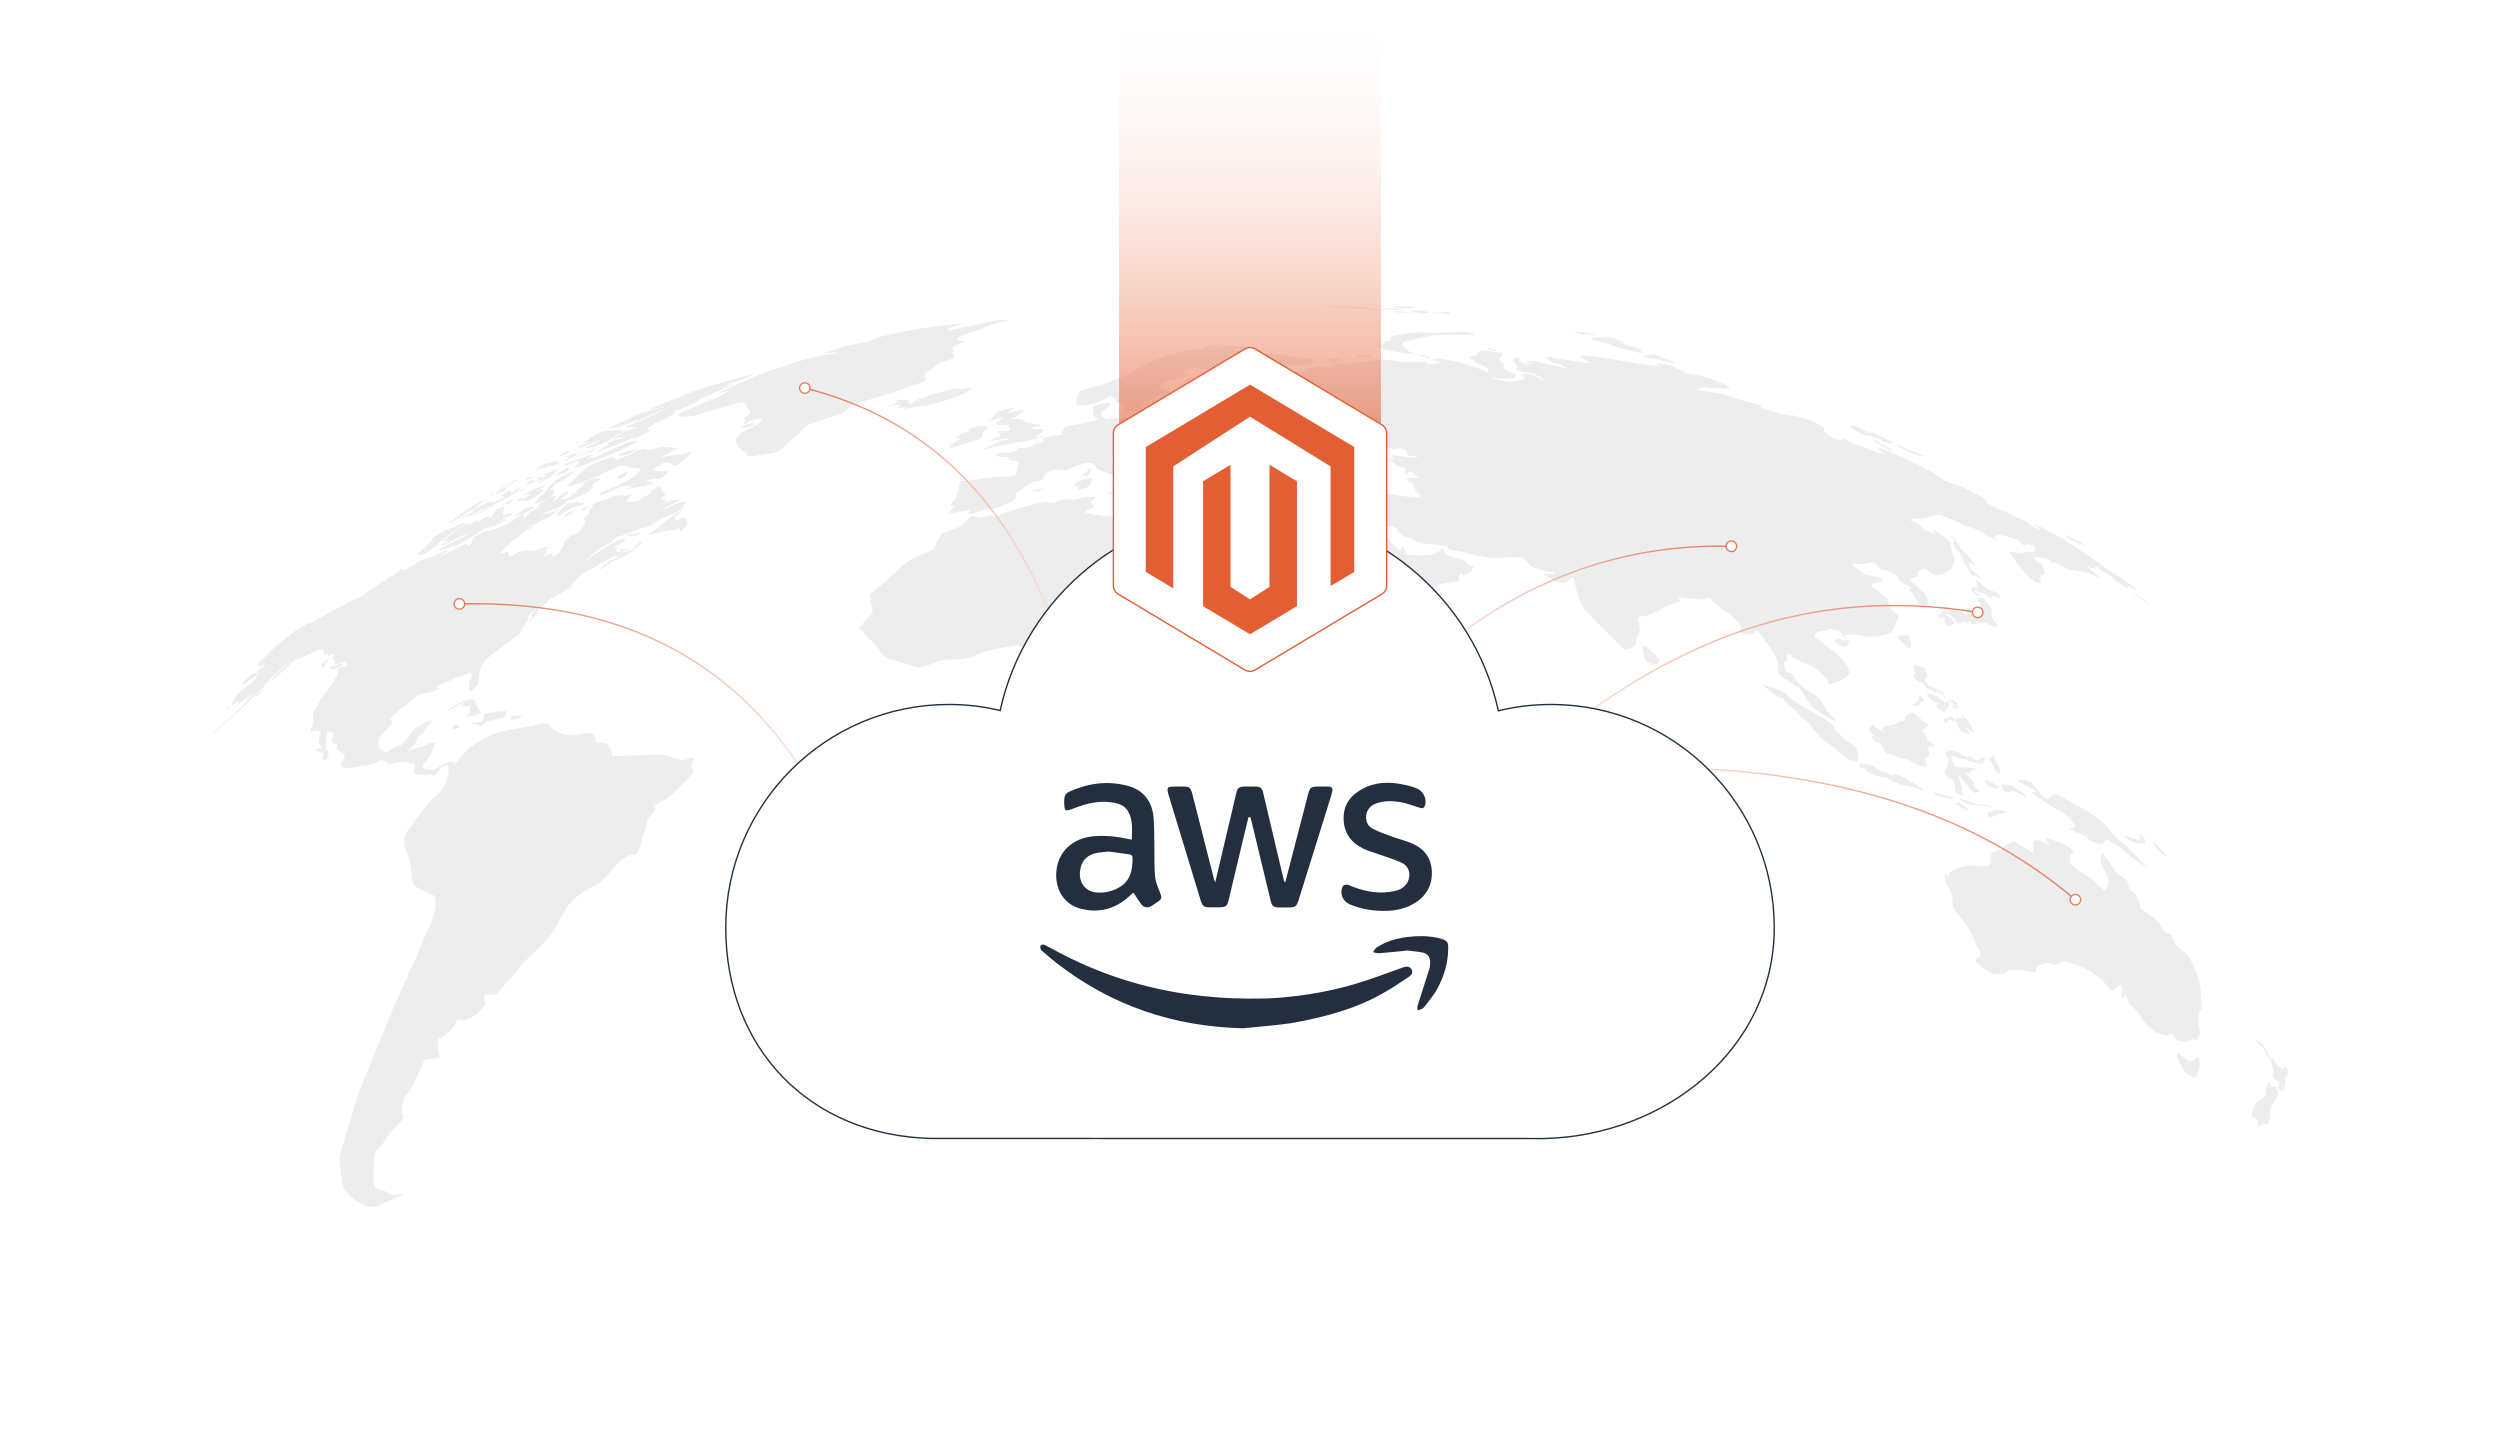 <?xml version="1.0" encoding="UTF-8"?><svg id="Layer_1" xmlns="http://www.w3.org/2000/svg" xmlns:xlink="http://www.w3.org/1999/xlink" viewBox="0 0 350 200"><defs><linearGradient id="linear-gradient" x1="64.305" y1="97.293" x2="113.779" y2="97.293" gradientUnits="userSpaceOnUse"><stop offset="0" stop-color="#e45e34" stop-opacity=".8"/><stop offset="1" stop-color="#fbe4de" stop-opacity=".967"/></linearGradient><linearGradient id="linear-gradient-2" x1="64.305" y1="84.547" x2="113.779" y2="84.547" xlink:href="#linear-gradient"/><linearGradient id="linear-gradient-3" x1="112.653" y1="72.22" x2="148.617" y2="72.22" xlink:href="#linear-gradient"/><linearGradient id="linear-gradient-4" x1="112.653" y1="54.332" x2="148.617" y2="54.332" xlink:href="#linear-gradient"/><linearGradient id="linear-gradient-5" x1="201.71" y1="83.633" x2="242.395" y2="83.633" gradientUnits="userSpaceOnUse"><stop offset="0" stop-color="#fbe4de" stop-opacity=".967"/><stop offset="1" stop-color="#e45e34" stop-opacity=".8"/></linearGradient><linearGradient id="linear-gradient-6" x1="201.71" y1="76.48" x2="242.395" y2="76.48" xlink:href="#linear-gradient-5"/><linearGradient id="linear-gradient-7" x1="230.147" y1="116.685" x2="290.614" y2="116.685" xlink:href="#linear-gradient-5"/><linearGradient id="linear-gradient-8" x1="230.147" y1="125.965" x2="290.614" y2="125.965" xlink:href="#linear-gradient-5"/><linearGradient id="linear-gradient-9" x1="218.199" y1="93.751" x2="276.889" y2="93.751" xlink:href="#linear-gradient-5"/><linearGradient id="linear-gradient-10" x1="218.199" y1="85.726" x2="276.889" y2="85.726" xlink:href="#linear-gradient-5"/><linearGradient id="linear-gradient-11" x1="175" y1="0" x2="175" y2="69.365" gradientUnits="userSpaceOnUse"><stop offset="0" stop-color="#fff" stop-opacity="0"/><stop offset="1" stop-color="#e45e34" stop-opacity=".8"/></linearGradient><filter id="drop-shadow-1" filterUnits="userSpaceOnUse"><feOffset dx="0" dy="1.957"/><feGaussianBlur result="blur" stdDeviation="1.565"/><feFlood flood-color="#333" flood-opacity=".09"/><feComposite in2="blur" operator="in"/><feComposite in="SourceGraphic"/></filter></defs><path d="M51.904,82.507c.368-.203.34-.129.731-.402.391-.273,1.674-1.24,2.043-1.475.368-.234.515-.265-.103.181-.619.447-1.872,1.377-1.68,1.254.19-.123.78-.536,1.638-1.136.859-.601.72-.463,1.082-.803.362-.34.552-.516.552-.516,0,0,.506.209.585.186.079-.023.146-.08.274-.206.128-.126.35-.325.474-.362.123-.036-.154.222-.078.198.076-.024.257-.137.601-.356.344-.219.304-.287.304-.287,0,0-.027.01.331-.186.359-.197,1.242-.484,1.501-.563.26-.079,1.196-.506,1.431-.585.233-.078.467-.298.754-.355.287-.057.442-.02.077.22-.364.24-1.147.674-.82.55.326-.124.836-.329,1.389-.606.554-.278,1.644-.888,1.951-1.035.308-.148.405-.117.465.051.06.169.201.181.294.153.094-.028-.002-.094.173-.274.175-.18.279-.42.285-.487.008-.068.114-.15.086-.23-.028-.079-.27.051.237-.267.508-.319.932-.634,1.406-.829.475-.195.317.129.734-.044.417-.172.418-.107,1.152-.417.739-.312.44-.198,1.273-.547.837-.351.59-.299.966-.635.377-.337.613-.472.812-.553.201-.082.892-.344.852-.291-.04.053-.559.462-.508.531.052.069.515.018.515.018,0,0,.098-.252.124-.286.026-.034.164-.255.289-.339.125-.083.596-.241,1.203-.74.603-.496.037-.243.037-.243,0,0-.206.091.008-.098.214-.189.871-.527.871-.527,0,0-.013.05.003-.036.017-.086-.386.1-.789.262-.401.161-.656.25-.581.089.076-.16.36-.546.573-.817.212-.269.536-.344.726-.524.19-.18.673-.864.692-.969.017-.104.511-.52.732-.748.217-.227.551-.305.551-.305-.016-.04.33-.313.941-.619.612-.306,1.586-.644,1.586-.644,0,0-.097.042-.487.313-.392.272-.467.503-1.023.874-.556.371-1.474.707-1.474.707,0,0,.013.233-.205.402-.221.17-.49.442-.49.442,0,0,.759-.234.577.036-.182.271.21.141.102.368-.111.228-.812.674-.734.669.079-.005.101-.002.41-.124.307-.121.711-.266.711-.266,0,0-.284.212-.241.295.044.084-.149.227-.254.379-.104.152-.03.215.065.157.098-.06.758-.611.972-.823.214-.212.346-.332.495-.392.15-.061.471-.023.461.042-.01.065-.066.17-.535.528-.471.359-.528.462-.354.456.174-.006.206-.038.567-.105.363-.067.285-.043.594-.196.31-.154.199-.369.234-.39.037-.021.697-.311.696-.441-.002-.129-.076-.164.291-.374.369-.21.635-.366.635-.366-.037-.066-.068-.06-.043-.283.025-.221.351-.294,1.154-.585.803-.29.731-.16,1.091-.218.361-.058.047.091.054.217.007.126-.53.352-.53.352,0,0-.364.163-.395.275-.03.113-.004.224.072.353.076.131-.353.405-.872.737-.519.332-1.007.561-1.456.741-.45.181-.714.354-.692.298.019-.055-.146-.033-.407.092-.263.125-.896.461-.732.422.162-.039.679-.253.309.044-.371.299-.554.372-.957.519-.402.147-.793.307-1.053.407-.258.1-1.528.599-1.528.599,0,0,.654-.068,1.265-.234.613-.167,1.418-.546,1.418-.546,0,0-.508.412-1.087.873-.581.462-.803.456-1.103.595-.302.139-.569.341-1.129.605-.561.264-1.565.605-1.431.579.135-.026.151.022.433-.08.284-.104.45-.152.621-.137.172.016-.286.231-.661.414-.376.185-.496.261-.749.458-.255.199-1.211.959-1.511,1.198-.301.24-.659.578-.958.926-.302.351-1.011.927-.872.923.138-.005.872-.318,1.099-.334.228-.015.167.426.247.55.083.124.154.215.545-.078.392-.293.892-.474,1.318-.575.43-.102,1.168-.093,1.362-.032.193.062.79-.206,1.4-.412.613-.206.589-.088.589-.088,0,0,.668-.251.27.036-.398.287-.367.15-.28.332.088.183-.184.588-.397.822-.214.236.847-.261,1.169-.276.324-.014-.049.594.218.433.266-.161.713-.435.859-.614.146-.178.231-.372.368-.633.136-.259.349-.714.252-.824-.095-.11.588-.431.541-.476-.046-.044.087-.22.563-.453.476-.231.467-.182.774-.378.307-.195.672-.696.828-.885.158-.189.294-.517.286-.617-.008-.1-.13-.38-.217-.417-.09-.036-.264.01.357-.441.617-.449.33-.294.33-.359 0-.065.059-.247.114-.411.053-.163.457-.473.498-.688.04-.214-.163-.092-.09-.164.073-.071,1.022-.419,1.707-.643.687-.225,1.03-.409,1.235-.483.206-.075.504-.106.813-.117.311-.011.491-.101.585-.011.094.091.146.14.581-.021.438-.162.83-.219.83-.219,0,0-.369.198-.518.476-.152.281-.416.541-.489.661-.073.12.042.084.231.029.191-.055.567.007,1.063-.083.5-.092.671-.175,1.011-.474.341-.299.37-.293.606-.384.236-.092.285-.076.416-.16.132-.084-.071-.095.101-.279.173-.184.626-.5.967-.707.338-.205.363-.026.444.119.082.147.403.614.478.781.074.169.363.087-.061.407-.423.319-.619.462-.254.428.365-.034.639.026.497.212-.146.188-.238.222-.122.223.115.001.731-.311,1.06-.346.329-.035.742-.099.929-.046.186.056.135.11-.294.301-.429.191-.856.383-1.084.503-.229.121-.603.333-.649.422-.045.089-.23.272.149.054.378-.218.95-.495,1.345-.663.396-.168.094-.034.437-.158.344-.124.6-.12,1.019-.195.417-.074.204.111.008.283-.196.172-.377.335-.286.435.094.099-.254.318-.77.633-.515.315-.83.435-1.509.686-.678.25-1.112.558-1.701.933-.59.376-.783.391-1.45.623-.665.231-.288-.049-.514.057-.228.108-.557.314-.986.476-.429.161-1.826.644-2.41.914-.581.269-.54.418-.776.635-.236.217-.403.219-.844.435-.442.216-1.12.722-1.86,1.357-.745.639-1.54,1.159-1.54,1.159.141-.066.928-.538,1.383-.884.455-.344,2.109-1.355,2.618-1.664.508-.309,1.541-.854,1.731-.892.191-.037.579.016.51.135-.07.119-.285.267-.784.599-.5.333-.881.301-.898.374-.017.073.137.174.403.117.267-.057.133.154.073.257-.061.103-.306.294.177.398.489.104.952-.03,1.465-.215.513-.184.183.02.396-.06.212-.08.388-.323.561-.53.174-.206.386-.414.613-.552.229-.139.448-.328.348-.068-.102.261-.585.733-.899.906-.311.172-.317.265-.365.351-.049.087-.352.19-1.193.656-.839.466-1.098.6-1.205.611-.107.011-.408.168-.851.466-.445.3-.946.673-1.19.751-.246.08-.423.089.034-.238.456-.326.736-.655,1.131-.871.396-.216.547-.256.831-.352.283-.096.205-.15.488-.325.284-.176-.131-.012-.496.081-.363.092.046-.206.046-.206-.156.086-.312.172-.467.259,0,0-.704.39-.869.458-.163.065-.165.116-.232.17-.067.053-.641.272-.641.272,0,0-.497.46-.962.663-.463.204-.151.078-.511.271-.358.192-.199-.005-.296.069-.096.075-.178.139-.612.42-.436.283-.666.405-1.243,1.081-.583.682-.416.796-.479.893-.063.096-.398.096-.559.212-.164.118-.567.444-.967.643-.4.199-1.178.583-1.407.758-.228.175-.33.341-.539.606-.209.267-.947.988-.947.988,0,0,.224-.263.022-.317-.201-.053-.073-.22-.073-.22,0,0-.192.25-.213.441-.02.192.064.345-.173.638-.242.295-.603.687-.879.863-.28.178.149-.196.264-.405.115-.209-.029-.165-.07-.232-.04-.067.105-.33.474-.747.368-.415-.085-.075-.41.232-.324.308-.705.797-.563.968.146.171-.336.333-.358.669-.023.34-.588.719-.539.752.053.03.342-.153.339.012-.004.167-.279.198-.419.297-.141.1-.129.158-.125.248.004.09.174-.033.099.025-.074.056-.304.259-.621.433-.316.173-.284.08-.536.293-.25.211-.449.393-.723.632-.273.24-.371.232-.627.425-.256.193-.382.318-.698.56-.313.24-.97.682-1.411,1.088-.442.407-.408.452-.795.984-.387.533-.335,1.183-.435,1.868-.1.693.144.414-.03.691-.174.278-.473.652-.791.926-.316.273-.289.012-.508-.048-.219-.059.089-.283-.017-.543-.107-.258-.018-.4.09-.661.106-.259.253-.626.247-.854-.007-.229-.154-.459-.732-.107-.578.351-.416.231-.655.281-.24.052-.832.12-1.274.424-.441.304-1.466.586-1.725.733-.258.146-.438.237-.507.367-.069.13-.18.195.185.11.367-.086.254.041.147.2-.108.16-.296.067-.429.083-.134.016-.369.243-.651.365-.282.122-.214-.079-.449-.001-.233.078-.349.153-.548.181-.196.027-.444.037-.729.176-.284.139-1.658,1.207-2.321,1.751-.662.544-1.203,1.031-1.453,1.343-.252.314-.275.343-.081.55.194.21.043.23-.149.489-.193.259-.565.638-1.14,1.35-.578.715-.558.927-.506,1.342.055.418.151.698.304.817.155.12.222.294.414.281.192-.013.223-0.0.284.053.059.054.009.109.432-.152.421-.26.766-.519,1.038-.638.27-.118.519-.22.608-.158.09.061.147-.023.18-.092.032-.067.276-.374.349-.459.073-.085.662-.705.845-.983.183-.277.428-.776.801-.962.372-.186,1.218-.67,1.9-.924.686-.255.228.174-.111.568-.342.396-.431.46-.548.703-.118.245-.034.209-.33.448-.297.239-.043-.049-.205.133-.163.183-.589.525-.532.474.057-.051.027.184-.038.321-.065.137-.128.217-.287.552-.159.334-1.053.989-1.053.989,0,0,.202.025.595-.14.394-.166.872-.365,1.209-.365.339-.001,1.286-.641,1.761-.623.478.02.192.263.121.491-.069.228-.39,1.05-.52,1.263-.133.214-.66.88-.986,1.338-.326.457.124.516.521.629.398.114.813.074,1.066.035.25-.037.978-.702,1.93-1.02.957-.319.98.292.98.292,0,0,.308-.505,1.029-1.296.719-.789.819-.978,1.519-1.403.703-.427.923-.539,2.053-1.175,1.135-.638.863-.371,1.382-.526.524-.156,1.733-.505,2.864-.632,1.143-.128,3.078-.69,3.734-.685.662.007.721.609,1.283.945.57.34,1.369.568,1.693.717.327.149,2.68-.322,3.165-.314.486.01.987.495.884.903-.103.41.377.463,1.059.497.687.035.825.262,1.061.906.239.652-.002.916.638.924.646.008,5.323-.25,6.477-.18,1.169.071,2.493.727,2.892.749.402.021,1.265-.392,1.574-.328.31.066-.491.986-.218,1.452.275.47.292.506-.101.992-.394.488-1.769,1.768-2.334,2.385-.571.62-1.553,1.156-2.117,1.496-.565.336-.94.224-.63.559.311.338-.211.813-.711,1.307-.5.494-.077.35-.572,1.691-.498,1.354-.789,2.787-1.129,3.415-.342.63-1.068-.231-2.595,1.324-1.529,1.562-2.117,2.625-2.854,2.943-.736.316-2.546,1.446-3.217,2.045-.671.6-.832.801-1.362,1.575-.529.775-1.256,2.279-1.86,3.253-.606.976-1.336,1.631-2.994,3.183-1.659,1.553-2.562,2.951-3.663,4.145-1.099,1.192-.825.926-1.049,1.157-.574.588-2.1-.139-1.802.409.223.405-.197.053-.023.445.175.396.344.521-.518,1.546-.862,1.024-1.559,1.057-2.098,1.327-.538.269-1.109-.216-1.25.144-.14.36-.646,1.303-1.093,1.626-.445.322-1.562.933-1.57,1.06-.146,2.432.808,2.427-.235,2.6-2.816.468-.616-.903-3.727,4.518-.478.836-.691.528-.846,1.408-.154.884-.356,1.573-.077,2.031.28.46.005.504-.845,1.455-.848.949-.876.849-1.75,2.19-.875,1.34-1.453,1.443-1.42,2.279.035.841-.189,2.169-.087,3.424.104,1.267.927.836,1.98,1.488,1.069.659,1.32.112,1.894.206.577.096-.497.404-1.645.908-1.136.501-1.891.941-2.602.915-.704-.03-2.194-.904-2.667-1.317-.469-.409-1.204-1.16-1.343-2.031-.137-.865-.177-1.75-.327-2.919-.148-1.16.317-2.039,1.138-4.86.811-2.79,1.463-4.929,2.123-6.449.658-1.516,3.225-7.994,3.918-9.637.69-1.631,3.701-8.149,4.083-9.119.379-.965.673-1.703,1.154-2.687.479-.979.945-2.773.975-2.864.029-.091-.022-.136-.013-.896.011-.754-.308-.949-.784-1.107-.472-.159-.937-.394-1.293-.566-.355-.169-.754-.439-1.011-.868-.255-.426-.27-1.463-.32-1.876-.051-.409-.287-1.754-.629-2.6-.336-.831-.374-.836-.301-1.858.073-1.008.786-1.299,1.172-1.99.382-.687,1.078-1.492,1.925-2.559.844-1.064,1.597-1.56,2.296-2.472.696-.909.404-.798.576-1.485.171-.681.305-.636.222-.936-.081-.297-.008-.726-.176-.771-.166-.045-.459-.009-.746.271-.286.279-.893,1.007-1.129,1.131-.235.122-.228-.067-.304-.145-.076-.077-.707.17-.783.093-.075-.077-.39.032-.566.026-.177-.006-.836-.074-.99-.161-.153-.088-.257-.404-.047-.873.208-.467-.152-.467-.846-.699-.683-.228-1.055-.144-2.097.093-1.029.234-1.136-.308-1.417-.349-.278-.04-.132-.283-1.001.175-.863.455-1.643.478-2.142.523-.492.044-1.487.381-1.797.308-.304-.075-1.031.198-1.022-.328.01-.521-.068-.283.36-.94.426-.655-.197-.714-.439-1.005-.237-.288-.589-.171-.504-.707.083-.53-.319-.303-.579-.513-.255-.209.044-.789.12-1.205.075-.413-.885-.438-.885-.438,0,0-.121.678-.159.949-.038.273-.138.937-.065,1.363.073.431.357.401.401.857.044.461-.533,1.054-.541.868-.007-.187-.507-.013-.349-.317.159-.304.121-.424.124-.599.005-.176-.388-.167-.686-.306-.294-.137-.549-.136-.228-.306.323-.171.627-.117.641-.26.014-.142-.255-.41-.309-.667-.052-.255.104-.652.204-1.174.098-.517-.53-.613-.984-.395-.45.215-.456.066-.35-.316.105-.379.357-.855.355-1.1-.002-.243-.2-.937.051-1.379.25-.439.769-1.585,1.523-2.472.75-.883,1.634-2.377,1.777-2.653.141-.273-.07-.524.071-.744.14-.219.393-.277.608-.355.214-.076.638-.185.638-.185,0,0,.01-.437-.098-.526-.109-.087-.667.036-.957.158-.291.123-.647.26-.664.117-.015-.142.003-.349.009-.479.007-.129-.364-.065-.347-.206.016-.14.315-.562.286-.674-.03-.111-.194-.093-.526.15-.331.243-.282.087-.291-.094-.01-.179-.378-.054-.489-.012-.111.042-.216-.217-.157-.331.059-.114-.199-.378-.338-.382-.139-.003-1.952.697-2.009.73-.058.035-.755.503-.892.559-.138.055-.412-.04-.642.045-.23.086-.575.413-.912.793-.339.381-1.357,1.312-1.877,1.771-.52.46-.834.673-.728.535.107-.138.22-.322.534-.686.312-.363.435-.489.937-.905.504-.418.497-.419.339-.314-.159.105-.246.138.168-.214.414-.353.554-.453.636-.585.081-.132-.789.596-1.404,1.158-.615.562-1.001.929-1.714,1.702-.716.776-.191.323-.724.876-.533.552-2.01,1.942-2.48,2.415-.471.473-2.049,1.886-2.617,2.354-.564.465-.792.655-1.145,1.012-.352.355-.951.799-.679.533.274-.268.821-.822,1.155-1.134.333-.312,1.155-1.021,1.394-1.223.24-.204,1.002-.91,1.473-1.399.471-.488.884-.964,1.257-1.376.374-.412.5-.572.041-.204-.459.368-.817.573-.965.627-.147.054-.845.688-.939.672-.092-.018.279-.424.25-.482-.029-.059-.479.287-.701.406-.222.119-.443.146-.21-.218.233-.363.181-.509.497-.875.317-.367.567-.572.895-.874.33-.304,1.103-.92,1.232-1.004.13-.084.396-.33.59-.522.194-.192.084-.364.084-.364,0,0,.095-.088.313-.281.218-.193.232-.316-.064-.107-.295.209-1.052.849-1.471,1.174-.418.324-.861.579-.749.418.112-.161.249-.303.199-.339-.049-.035-.068-.098.097-.237.165-.14,1.237-1.077,1.237-1.077,0,0,.083.119.369-.043.286-.163,1.317-1.136,1.317-1.136-.255.023-.118-.103-.118-.103,0,0-.666.415-.76.422-.093.006-.023-.143.044-.278.068-.135-.503.154-.149-.221.353-.374.748-.675,1.142-1.071.394-.396.913-.998,1.736-1.659.826-.663,1.777-1.381,2.276-1.809.5-.428.518-.319.631-.368.112-.049.999-.618,1.326-.813.329-.196.164.083.22.093.056.009,2.951-1.649,2.951-1.649,0,0,2.55-1.446,2.992-1.628.444-.182,1.181-.415,1.181-.415.631-.388.979-.9,1.345-1.102ZM102.069,54.676s-.811.655-2.351,1.257c-1.54.602-4.47,1.9-4.61,1.968-.14.068-.137.3.078.345.217.045.456.046.635.105.179.059.743-.138,1.038-.109.296.029.66-.137,1.851-.512,1.196-.377.845-.239,2.173-.629,1.336-.392,2.734-.775,3.082-.755.349.021.547.454.691.714.146.264.439.696.394.758-.045.061-.897.697-.955.775-.058.08.1.139.255.183.154.044-.038.169-.156.286-.118.117-.009.297.011.318.021.019.875-.458,1.321-.623.445-.164,1.23-.114,1.066.121-.375.537.113.237-2.511,1.514-.347.169-1.093.924-1.1,1.189-.007.269.256.514.357.875.104.367.914.708,1.115.92.204.214.035.635.889.489.86-.148,1.657-.241,2.293-.352.639-.112,1.028-.132,1.521-.492.493-.36,1.755-1.547,2.731-2.4.96-.84.51-.905,1.86-1.365,1.349-.459,3.543-1.23,4.137-1.444.595-.215.887-.845,2.206-1.316,1.318-.47,1.472-.488,2.727-.868,1.256-.38,3.06-.975,4.409-1.492,1.342-.514,1.593-.423,2.164-.763.568-.339-.078-.556.038-.915.115-.354.594-.462,1.012-.833.417-.369.653-.603,1.681-.978,1.025-.374,1.577-.573,1.526-.744-.053-.169-.348-.383-.227-.595.12-.211.211-.117.012-.346-.196-.227-.175-.264.32-.588.494-.322,1.358-.405,1.358-.509-.004-.103-1.272-.047-1.106-.36.165-.309.488-.447.755-.56.267-.113,2.826-.975,3.007-1.044.181-.069.052-.163,1.243-.475,1.188-.31,1.617-.455,2.062-.558.446-.104,1.108-.194-.126-.106-1.228.087-1.488.088-2.34.243-.85.155-1.209.321-2.723.604-1.511.282-3.309.768-3.309.768,0,0,.58-.212.22-.253-.359-.041,1.442-.692,1.731-.78.285-.087-1.902.154-3.041.309-1.132.153-3.29.398-4.613.688-1.322.29-3.216.687-3.907.889-.69.203-.79.43-1.527.605-.735.174-1.971.341-3.034.631-1.061.289-2.866.912-3.058.969-.193.058.501.01,1.005-.084.505-.094.936.085.936.085,0,0-1.324.196-2.677.435-1.342.237-3.121.808-3.748,1.02-.628.212-1.476.525-2.647.868-1.169.342-2.744,1.049-3.524,1.398-.781.35-3.156,1.393-3.749,1.653-.593.261-.437.248.064.132.503-.116,1.065-.263,1.065-.263ZM69.236,71.734c-.133.277-.521.769-.673.705-.151-.065-.074-.372-.719.039-.645.411-1.155.622-1.036.542.119-.08.166-.22-.047-.154-.211.065-.437.226-.776.447-.341.222-1.279.751-.808.422.47-.328.429-.362.455-.491.026-.129-1.093.607-1.71,1.034-.616.425-1.131.872-1.567,1.219-.436.347-.347.387.006.259.354-.127.98-.405.321.001-.655.404-1.149.707-.953.678.197-.03.673-.255,1.196-.537.526-.283,1.01-.572,1.705-.823.7-.253,1.188-.489,1.188-.489,0,0-.394.261-.978.579-.581.317-1.513.735-2.054,1.038-.539.303-1.379.774-1.275.796.104.022.116.13.689-.067.577-.199.802-.391,1.162-.527.362-.135-.089.273-.014.266.076-.008.927-.478,1.789-.95.866-.474.63-.412,1.335-.807.704-.395.953-.697,1.372-.934.418-.236-.011.1.377-.038.391-.139.132-.007.574-.181.444-.175.265-.021.749-.255.485-.234,1.183-.669,1.137-.671-.046-0-.053-.052.094-.201.145-.149-.493.238-.729.388-.238.149-.042-.094.445-.389.49-.295.756-.34.992-.445.237-.106.329-.403-.048-.275-.375.126-.444.059-.919.144-.47.083-.077-.151-.056-.329.02-.177.232-.761-.007-.739-.236.022-.631.225-.866.248,0,0-.219.22-.351.496ZM60.555,75.597c-.061.185.083.015-.409.435-.494.422-.416.445-.77.756-.354.311-1.077.858-1.032.922.046.063.485-.111.61-.108.125.004.159.126.607-.155.45-.282.623-.406.962-.633.339-.227.644-.445.809-.667.165-.222.239-.325.332-.36.092-.034.184-.017.385-.208.201-.191.502-.458.776-.663.273-.205.894-.581,1.249-.835.356-.255.895-.605,1.104-.775.211-.171-.062-.093-.23-.044-.168.05-.251-.032-.729.2-.476.232-.911.584-.811.473.101-.111-.205.009-.363.06-.159.052-.287.072-.929.418-.639.345-.91.496-1.455.825-.468.282-.045.172-.107.358ZM72.823,71.714c-.115.088-.471.283-.76.494-.289.212.362-.122.524-.168.163-.046.224-.002.356-.037.133-.037.966-.387,1.393-.634.426-.247.487-.294.484-.322-.003-.029-.403-.109-.795-.04-.389.069-.396.069-.533.153-.137.084-.552.466-.668.555ZM72.858,69.812c-.386.227-.699.434-.285.349.417-.087.493-.037.757-.07.265-.033.128.264,1.033-.235.905-.5,1.372-.825,1.615-1.04.239-.213.053-.157-.015-.23-.069-.072-.064-.118-.476.074-.412.192-.543.249-.543.249,0,0,.404-.291.923-.586.519-.296.222-.219.51-.41.288-.192-.384.059-.724.232-.342.174-.311.125-.808.333-.496.207-1.491.804-1.528.878-.036.074.366-.126.632-.173.267-.047.382-.105-.215.355-.598.461-.482.165-.561.168-.078.003.087-.128-.313.107ZM71.081,70.251c-.536.259-.87.54-.699.482.169-.058.344-.176.503-.128.161.047.355.025.728-.339.372-.364.294-.415-.532-.015ZM64.953,71.663c-.743.516-1.011.773-1.555,1.141-.544.367-.561.462-.495.485.065.024.556-.277.797-.432.241-.155.521-.384.567-.351.046.033.858-.605,1.158-.831.299-.225.712-.506.762-.526.049-.02-.31.243-.323.327-.015.085.369-.096.891-.475.521-.38.363-.426.768-.718.406-.293.616-.376.201-.273-.414.103-.883.426-1.053.554-.169.127-.267.09-1.717,1.098ZM67.933,70.499c-.318.154-.479.246-1.097.619-.618.374-1.11.822-1.379,1.067-.271.246-.097.163.284.048.381-.115,1.152-.567,1.513-.899.362-.331.295-.101.1.073-.194.174.322-.144.57-.298.247-.153.867-.456.912-.477.045-.021-.678.461-1.283.809-.602.347-1.063.6-1.216.681-.152.08.021.076.567-.136.552-.215,1.15-.68,2.189-1.281,1.04-.601,1.026-.614,1.28-.7.257-.087.679-.361,1.081-.572.402-.211.488-.201.893-.572.4-.368.918-.778.418-.568-.499.21-.533.226-.861.576-.33.352-.214.174-.214.174,0,0-.113-.127-.197-.182-.085-.054-.047-.213-.173-.234-.126-.02-.368.198-.89.572-.522.373-.309.328-.038.264.272-.064.325.064.104.205-.222.142-.352.152-1.023.487-.671.334-.523.17-.662.205-.139.034.419-.287-.129-.133-.543.152-.522.161-.748.271ZM65.666,71.764c.124-.103-1.07.709-1.304.899-.234.19.052.038.326-.098.274-.136.566-.461.978-.801ZM68.022,70.161c-.272.163-.309.208.04.06.349-.148.64-.342.634-.394-.005-.052-.455.202-.674.334ZM70.797,68.197c-.261.132-1.094.601-1.189.687-.095.087-.172.217-.159.285.014.068.038.066.733-.308.698-.376,1.274-.747,1.092-.685-.18.062-.265.067-.437.136-.172.069.217-.142.687-.398.471-.256.71-.445-.726.282ZM68.565,69.333c-.209.125-.273.155.024.067.297-.089.692-.275.694-.315.004-.042-.128-.105-.718.248ZM70.44,68.119c-.406.232-.597.406-.719.496-.122.09.423-.218.661-.344.24-.127.23-.078.525-.276.294-.197.624-.28,1.041-.495.416-.214.588-.376.602-.456.012-.081-.945.41-2.11,1.075ZM73.812,66.939c-.127.073-.163.145-.158.209.005.064.049.029.209-.016.161-.045.287-.048.313-.043.026.005.046.002.21-.135.164-.137.03-.067-.076-.108-.105-.04-.167-.098-.499.092ZM74.403,67.249c-.262.087-.504.251-.637.328-.132.076-.02.069-.045.159-.028.092-.123.159.3-.015.424-.174.593-.275.748-.438.156-.163-.122-.114-.366-.033ZM75.891,66.778c-.188.012-.252-.015-.579.164-.326.179-.156.153-.189.193-.032.04.341-.151.268-.057-.074.094-.002.089-.418.276-.414.187-.519.227-.725.357-.206.131.308-.139.368-.102.06.037.288-.055.703-.254.418-.2.987-.473.987-.473,0,0-.403.264-.602.415-.199.15-.363.314-.216.298.147-.016.289-.173.866-.422.577-.249.875-.475.875-.475,0,0-.077-.011.062-.166.138-.155.142-.178.142-.178,0,0,.162-.012.187-0,0,0,.03-.07.077-.193.046-.122.121-.161.206-.336.086-.174.14-.227-.293-.042-.434.186-.788.385-1.139.535-.348.148-.528.247-.327.205.201-.042.17.024.229.049.061.024-.114.218-.101.207.012-.011-.38 0-.38 0ZM73.11,68.514c-.008.004-.015.008-.022.012-.213.124-.359.257-.43.336-.073.081.204-.071.65-.314.445-.243.427-.371-.198-.034ZM78.964,65.761c-.407.228-.772.461-1.053.651-.28.19-.125.134.265.056.393-.079.907-.274,1.25-.504.343-.229.563-.779-.463-.204ZM82.077,63.858c-.668.287-.508.253-1.15.434-.637.178-1.546.542-1.795.645-.249.103-.181.113-.097.217.083.105.093.149.685-.137.593-.287,1.07-.509,1.238-.39.166.121.305.124-.108.36-.413.236-.396.342-.383.483.013.142.458-.045,1.073-.291.617-.246,4.604-1.809,5.274-2.096.671-.288,1.431-.739,1.855-.97.423-.231.742-.464.383-.421-.358.044-.91.166-1.421.355-.51.189-1.041.471-1.84.799-.795.327-.767.434-1.463.708-.694.274-.478.287-1.184.453-.701.164-1.144.202-.727.018.416-.184.757-.334.61-.337-.146-.003-.328-.096-.952.172ZM75.863,65.429c.323-.096.377-.087-.092.15-.467.237-.92.531-.476.321.444-.21.764-.315,1.269-.5.509-.187.488-.196.602-.143.115.053.376-.057.79-.26.413-.202.476-.236.344-.269-.134-.032-.18-.174-.429-.134-.249.041-.41.019-.753.174-.341.154-.421.191-.542.116-.12-.074-.42.112-.874.341-.452.228-.709.436-.922.571-.436.276.763-.274,1.084-.369ZM82.496,61.428c-.686.449-1.247.826-.752.646.498-.181.766-.318.736-.254-.029.062-.2.165-.976.476-.772.309-.605.297-.379.366.228.069.342-.032,1.012-.304.673-.273.992-.473,1.491-.624.501-.152.616-.153.054.114-.562.266-1.851.866-1.683.878.168.012.764-.035,1.119-.156.356-.121.558-.299,1.348-.576.793-.278.56-.16.739-.3.179-.14.86-.581,1.032-.711.172-.13.453-.278.949-.495.498-.218.699-.336.324-.243-.372.092-.832.245-.742.174.09-.07.486-.324.369-.335-.115-.01-.409.102-.611.15-.199.047-.3-.045-.528-.014-.226.03-.48.121-.734.135-.252.013-.565-.071-1.288.222-.485.196-.799.404-1.481.852ZM79.662,64.089c-.213.116-.659.305-.445.305.214 0.0.123.04.602-.207.482-.248,1.245-.682,1.345-.759.099-.077-.282.005-.561.087-.278.081-.395.047-.982.229-.847.264.255.227.041.345ZM105.708,52.341c-.746.158-3.451.821-4.439,1.185-.987.365-.721.092-2.04.558-1.314.465-3.207,1.065-3.834,1.302-.625.236.181.037.435.01.254-.026-1.462.423-2.998,1.068-1.531.643-2.502,1.052-1.216.761,1.299-.294,1.442-.294,1.442-.294,0,0-1.801.532-2.493.688-.688.154-.261.001-1.915.734-1.647.73-3.157,1.375-3.255,1.545-.098.172.796.012,1.481-.198.689-.212,2.388-.951,2.528-1.015.138-.064-.835.488-.835.488,0,0,.839-.357,1.806-.772.969-.416,1.751-.766,2.702-1.183.951-.417,1.134-.504,1.134-.504,0,0-1.867.971-3.022,1.497-1.153.525-2.546,1.11-3.164,1.345-.617.235-.664.369-.172.282.494-.087.708.041.945.023.236-.016.152.125.152.125,0,0-.687.019-2.021.749-1.338.732-1.337.856-1.102.796.234-.061,1.134-.372,1.186-.292.054.079,1.526-.659,1.526-.659,0,0-.913.578-1.509.802-.593.222-.378-.016-1.273.353-.892.368-.921.445-.667.44.253-.004.513-.076-.239.307-.752.383-1.08.541-1.246.722-.167.182.691-.153,1.232-.361.543-.209,1.081-.43,2.087-.814,1.009-.386,1.006-.484,1.383-.623.379-.139.714-.225.424-.002-.289.223.097.005,1.363-.575,1.265-.579.975-.662.976-.727-.001-.065-.382.05-.593.089-.212.039,1.17-.767,1.144-.863-.024-.097,1.269-.469,2.194-1.032.922-.561.903-.733.494-.634-.407.098.857-.305,1.345-.538.489-.232,1.482-.643,1.991-.939.508-.295.691-.403-.212-.08-.902.322,1.38-.56,2.63-1.142,1.246-.58,2.689-1.239,3.007-1.388.32-.149.526-.188-.721.213-1.239.398-2.627.79-1.8.505.828-.286,3.303-1.119,4.068-1.468.762-.35,1.093-.483,1.093-.483ZM85.664,63.962c-1.219.423-2.922.988-3.713,1.656-.798.675-2.316,2.104-2.544,2.352-.228.249,1.058-.043,2.126-.449,1.075-.408,2.849-1.064,2.588-1.056-.261.008.103-.184,1.12-.551,1.021-.369,1.227-.535,1.308-.64.081-.105.083.059.673-.023.593-.083.828.217,1.262.286.438.07,1.642-.046,1.165.303-.48.35-.486.981-2.972,2.036-2.465,1.046-2.491.968-2.66,1.228-.17.261-.149.336.765-.004.918-.342,2.472-1.188,2.709-1.066.239.124.771.013,1.114-.06.342-.072-.598.347-.847.465-.248.117.415-.093,1.552-.242,1.152-.152,2.801-.676,2.135-.632-.659.043-.757-.247-1.023-.263-.265-.016-.01-.017.582-.16.594-.144,1.011-.087,1.215-.066.205.021.452-.182.961-.695.504-.508.222-.416-.636-.397-.845.018-.985-.138-.919-.346.066-.207.766-.482,1.168-.746.399-.261.843-.053,1.178.051.337.105.442.45,1.121-.046.673-.493,1.622-1.4,1.749-1.578.126-.177-.433.141-1.941.329-1.486.186-2.28.346-2.444.401-.165.056.577-.312,1.478-.743.898-.431,1.214-.519.083-.663-1.105-.139-1.451-.126-2.459.193-1.003.316-.909-.07-1.515.026-.601.096-2.582,1.079-3.118,1.319-.533.238-.451.271-.736.084-.28-.186-.522-.304-.522-.304ZM86.808,63.532c-.662.272-.079.434.726.153.811-.284,1.661-.725,1.861-.813.201-.089-1.545.232-2.587.66ZM79.343,70.588c-.213.185-.766.686-1.0.969-.236.284-.342.355-.562.564-.22.21.331-.155.421-.015.088.143-.081.26.62-.228.698-.486,1.32-.802,1.921-.953.607-.152,1.107-.308,1.033-.444-.074-.135-.404.007-.656-.113-.249-.119-.544-.058-1.042.056-.496.114-.282-.23-.735.163ZM66.645,98.505c-.044-.294-.087-.781-1.389-.435-1.286.342-1.958.955-2.535,1.304-.576.349.369.018,1.13-.458.762-.477,1.187-.511,1.231-.45.04.064-.301.246-.363.187-.064-.058-.259.308.385.233.649-.075.783-.04.733.197-.05.237-.125.383-.058.541.068.158.089.227-.279.451-.37.226-.249.167-.069.196.18.029.563.046,1.219-.166.657-.211.834-.192.596-.52-.235-.326-.588-.986-.602-1.079ZM67.643,100.149c.234.177-.034.565-.145.759-.111.194-.455.204-1.131.324-.669.118-.593.156-.078.201.518.046.974-.184.77.218-.205.403.588-.189.97-.519.382-.33.273-.125,1.39-.409,1.13-.287,1.298-.197,1.296-.554-.004-.354.723-.586-.162-.604-.874-.018-3.173.384-2.911.584ZM64.27,101.636c-.241-.229-.742-.079-.904.26-.163.34-.005.261.343.2.353-.062.716-.313.561-.46ZM72.005,100.222c-.436.038-.669.373-.449.508.223.133.769-.13,1.282-.324.514-.193-.066-.25-.833-.184ZM87.257,66.261c-.647.32-1.034.521-.782.658.256.138.4.231.761-.07.362-.3,1.118-1.131.021-.589ZM80.197,71.489c-.886.401-1.165.524-1.219.729-.053.205.199.075.876-.304.679-.379,1.311-.862.343-.425ZM81.667,71.198c-.161.079-.33.274-.258.364.072.091.586-.264.887-.522.299-.256-.031-.136-.628.157ZM81.502,63.616c-.726.299-1.897.858-1.309.622.59-.236,1.031-.377,2.027-.79 1-.416,1.123-.483,1.334-.716.209-.231-.713.333-2.052.884ZM78.673,63.531c-.795.4-.681.4-.003.237.684-.164.779-.259.971-.559.189-.298-.498.087-.967.322ZM131.768,54.903c-1.297.333-1.674.336-2.019.6-.348.265-.77.233-1.063.311-.292.079-1.01.786-1.158.728-.149-.059-.191-.098-.363-.262-.169-.164.186-.197-.234-.322-.417-.124-1.488.108-1.614.215-.124.108.639.028.31.187-.333.16-1.058.42-1.349.548-.29.127.454-.052.933-.181.478-.129.705-.023.831.059.125.083-.333.276-.563.373-.229.097.648-.085.984-.128.338-.043.464.032.151.225-.315.194,1.032-.175,1.752-.32.719-.145.811.016,1.955-.298,1.144-.314,1.656-.393,2.77-.819,1.109-.425,1.006-.35,1.739-.622.73-.27.597-.295.706-.482.108-.185.41-.016.378-.266-.03-.248-.871-.049-1.422.02-.553.069-.46-.086-.719-.088-.256-.002-.69.184-2.004.522ZM230.033,90.468c-.031.135-.09.286-.009.611.082.327.107.671.23,1.006.124.338.214.577.528.697.315.12.534.225.985.16.449-.065.836-.245.498-.664-.338-.417-.921-1.004-1.254-1.322-.331-.317-.921-.742-.978-.487ZM229.537,89.966c.086.144.15.127.28.238.128.111.223.046.045-.102-.178-.147-.164-.16-.164-.16,0,0-.196-.067-.168.045M278.641,121.029c-0.0.017-.021.02-.031.031-.538.478-1.276.098-2.464.111-1.225.013-3.209.623-3.226,1.123-.015.501.176.616-.015.501-.192-.116-.573-.52-.573-.52,0,0-.182.572.071,1.191.255.621.671,1.063.858,1.832.186.774-.003,1.16.172,1.709.176.552,1.435,1.84,1.869,2.558.432.718.559.584,1.014,1.811.458,1.233,1.287,2.067.794,2.55-.496.486-1.019.233-.04,1.112.979.878,1.749,1.488,2.915,1.364,1.155-.124.719-.6,1.645-.556.918.046,1.059-.11,1.871.056.808.167,1.401.398,1.545-.111.139-.51-.071-.543.629-.731.695-.184.586-.309,1.094-.26.504.049.952.525,1.504.144.547-.377.01-.581,1.575-.126,1.547.45,2.25.87,2.864,1.235.614.368,1.667,1.168,1.998,1.614.332.447.757.994.856,1.024.1.03.232.092.473-.18.24-.272,1.01-.72,1.01-.72,0,0,.177.787.043,1.021-.137.234-.018.664.025.817.042.151.43-.308.498-.309.066-.002.456,1.16.557,1.284.102.125.308.141.617.541.31.399.671.746,1.063,1.454.391.709,1.476,1.638,2.075,1.92.597.283,1.077.387,1.479.444.4.057.263-.527.768-.152.502.372.172.709,1.183.944,1.001.231,1.162-.087,1.478-.284.315-.193.576.61.854-.082.274-.685.42-.454.218-1.455-.201-.992-.281-1.199-.075-1.996.205-.787.454-.284.368-1.558-.087-1.262-.071-2.406-.462-3.535-.391-1.125-.095-.372-.709-1.695-.609-1.313-.414-1.117-1.277-1.883-.867-.768-.996-.693-1.408-1.471-.408-.775-.257-.899-.59-1.021-.331-.121-.568-.068-.927-.618-.359-.551-.396-.724-.929-1.314-.533-.59-.862-.631-1.68-1.219-.82-.591-.487-.55-.685-1.132-.197-.578-.368-1.177-1.024-1.645-.657-.467-.176.065-.504-.874-.324-.93-.28-.801-.795-1.124-.516-.325-.665-.365-1.159-1.033-.492-.665-1.207-1.716-1.479-2.133-.274-.419-.296-.067-.387.136-.091.205-.143.712.055,1.274.199.563.562.971.825,1.729.263.763-.009,1.348-.191,1.681-.182.335-.588-.16-.916-.377-.326-.216-.536-.67-1.246-1.169-.713-.501-1.936-1.142-2.616-1.769-.679-.628-.324-.523-.319-.937.004-.412.101-.713.386-.887.283-.172.13-.327-.447-.746-.578-.42-1.269-.661-2.109-.934-.844-.274-1.362-.49-1.159-.029.206.463.763.793.003.437-.766-.361-1.409-.613-1.622-.396-.213.22-.218.388-.175,1.015.043.632.296.749-.011.655-.309-.095-1.709-1.01-2.177-1.295-.47-.287-.69-.34-1.043-.074-.356.266-1.634,1.12-2.171,1.266-.542.147-.527.082-.608,1.766ZM247.25,95.982c-.435-.126-.693-.249-.038.308.659.56.825.678,1.419,1.099.595.421.607-.087,1.171.604.567.695.432.678.879.991.448.313.786.448.956.702.171.255.403.646.919,1.004.517.358.505.319.918.889.418.575.927,1.036,1.26,1.523.333.488,1.588,1.162,2.323,1.838.739.678,1.944,1.703,2.034,1.518.089-.185.565.132.833.119.265-.015.265-.309.218-1.032-.047-.716-.526-1.155-.854-1.395-.324-.238-.841-.398-1.027-.59-.186-.192-.593-.793-.978-1.044-.386-.249-.406-.082-.54-.506-.133-.421.268-.292-.293-.64-.56-.348-.674-.531-.868-.684-.191-.152-1.302-.574-1.643-.843-.338-.268-1.612-.9-2.285-1.404-.671-.502-1.378-.939-1.642-1.254-.265-.316-.888-.665-2.764-1.203ZM261.325,107.038c-.463-.111-.76-.374-.939-.018-.178.359-.139.367.347.483.485.115.449.288.445.339-.001.051-.244-.1.839.448,1.081.545,1.734.591,1.967.544.232-.046.453.369,1.84.875,1.378.503,1.988.417,2.884.806.894.388.609.081-.107-.44-.716-.523-.596-.312-1.31-.817-.71-.504-1.566-.734-1.981-.891-.417-.157.448.418-.807-.011-1.263-.43-.755-.11-1.49-.586-.734-.476-.752-.53-1.194-.689-.441-.157-.495-.042-.495-.042ZM271.393,111.023c-.303-.005-.934-.032-.583.164.351.197.132.202,1.085.396.944.192,1.748.327,1.818.192.07-.134-.181-.102-.615-.312-.431-.208-.339-.03-.868-.123-.528-.094-.837-.318-.837-.318ZM274.751,111.901c-.616-.114-.497.026.05.296.545.268,1.029.457,1.374.48.345.023.37-.048,1.028.055.654.101.887.183,1.409.286q.524.105.524.106s-.086-.113-.449-.208c-.362-.095-.619-.158-.989-.267-.371-.108-.91-.012-1.182-.103-.271-.091-.834-.379-.936-.345-.102.035-.171-.176-.829-.3ZM278.536,113.618c-.009.001-.013.005-.018.007-.347.13-.342.196-.233.414.108.219.053.285.053.285,0,0,.631.161.973-.123.339-.282.361-.27.802-.276.441-.006.835-.305.835-.305,0,0-.361-.045-.8-.205-.441-.161-.785-.061-.889-.002-.102.06.179.167-.723.205ZM274.895,112.772c-.564-.417-1.007-.504-.984-.338.024.166-.354.051.38.445.734.393,1.451.846,1.31.547-.141-.296-.462-.475-.706-.654ZM266.699,100.424c-.166.216.33.282.024.426-.306.144-.654-.052-.917.22-.265.275-.776.382-.983.456-.208.074-.982.023-1.223.302-.242.28.332.617.332.617,0,0-.197.019-.852-.301-.655-.321-.763-.537-.763-.537,0,0-.435-.121-.516.296-.084.42-.199.438.33.837.531.397-.199.226-.04.448.159.222.285.594.561.699.277.105.259-.106.682.281.421.388.446,1.192.873,1.339.428.145.683.087,1.079.3.398.214.693.389,1.119.389.424-0.0.964.253,1.242.425.275.172,1.219.633,1.632.72.413.087.512.188.424-.267-.088-.452-.295-.91.088-1.131.38-.221.4-.215.319-.537-.079-.32-.2-.662-.015-.917.182-.255.553.332.622.115.067-.217.228-.169.091-.326-.137-.156-.601-.287-.868-.583-.268-.296-.081-.36-.479-.921-.397-.559-.45-.402-.25-.598.201-.194.431-.175.387-.38-.043-.205.075-.183.374-.278.294-.096-.099-.124-.528-.425-.428-.301-1.374-1.234-1.787-1.344-.223-.059-.794.462-.958.676ZM305.155,147.568c-.677-.441-.391.292-.162.845.228.553.462,1.015.806,1.527.344.514,1.242.941,1.53.855.284-.089.36-.659.533-1.165.172-.501.139-1.145-.016-1.526-.157-.382-.394.17-.626.237-.23.068-.491.349-1.055.01-.566-.342-.77-.628-1.009-.784ZM286.714,111.827c-.478-.067-.888-.557-1.607-1.471-.716-.909-1.083-1.122-2.038-1.134-.965-.011-.827-.036-.008.439.818.476.946.588,1.044.621.099.032,1.197.511,1.018.569-.179.058-1.113-.134-.348.449.765.582.406.22,2.304,1.499,1.888,1.272,1.938.821,2.803,1.953.866,1.136.803.973.482,1.08-.324.107-.776.172-.541.276.233.103.681.328,1.779.758,1.091.427.299.661,1.492,1.081,1.184.416,1.359.166,1.625-.197.264-.359.46-.052,1.515.527,1.05.576,1.693,1.532,3.007,2.317,1.305.779,1.969,1.42.975.441-.994-.979-1.447-1.581-2.765-2.759-1.319-1.178-1.412-1.28-1.943-1.99-.531-.708-1.865-1.802-3.24-2.687-1.384-.89-2.105-1.201-3.688-2.062-1.64-.89-1.39.357-1.866.291ZM276.947,106.368c-.406.137-.536-.062-.995-.372-.46-.312-.128.321-1.115-.261-.989-.584-1.375-.84-2.117-.56-.75.283-.069.684.049,1.072.118.39-.258,1.304-.403,1.643-.143.342-.089.494.226.829.317.334.596.321.777.495.18.174.417,1.221.383,1.54-.033.322.529.542,1.052.596.522.053.021-.12-.11-.502-.129-.381.078-.477-.166-1.182-.241-.698-.354-1.019-.354-1.019,0,0,.132-.024.413.27.282.295.801,1.043,1.161,1.457.362.413.691.742.982.61.288-.132.54-.303.54-.303,0,0-.784-.4-.857-.606-.071-.205.175-.285-.569-1.11-.74-.822-1.016-.931-.393-.778.62.151.413-.371.726-.412.314-.04.851.166.851.166,0,0-.482-.425-.995-.461-.517-.036-.995-.117-1.399-.041-.405.075-.777.089-1.007-.337-.229-.424-.33-.541-.461-1.068-.127-.521.786.11,1.308.147.518.035.532.066,1.787.501,1.247.432,1.247.233,1.458-.064.207-.296.242-.699.242-.699,0,0-.614.311-1.016.448ZM279.267,105.841c.044-.127-.665.278-.796.363-.132.085.133.35.345.602.215.252.452.962.561,1.136.111.174.673.479.673.479,0,0-.199-.493-.098-.659.101-.165-.187-.498-.341-.902-.153-.403-.481-.643-.344-1.019ZM278.929,109.559c-.881-.495-1.117-.417-.992-.068.125.348.1.496.944.752.841.255,1.672.229.048-.684ZM280.406,109.815c-.173-.008-.184.451.039.798.222.349.278.18.69.246.41.065.235-.251.764-.115.529.137,1.778.86,1.778.86,0,0,.147-.169-.882-.911-1.034-.745-1.413-.834-2.39-.879ZM258.431,89.67s-.821-.198-.949-.23c-.126-.032-.334.104-.51.135-.178.029-.131.145.098.398.228.254.477.327.913.504.435.177.217-.05.488-.045.268.004.28-.153.281-.296-.002-.145.167-.166.218-.202.049-.036-.328-.303-.335-.32-.006-.015-.204.056-.204.056ZM268.235,93.071c-.376-.252-.31.264-.275.531.036.27.012.433.257.695.245.262.204.312.204.312-.182-.124-.365-.248-.548-.372,0,0-.008.24.09.481.098.242.001.305.591.631.588.325.723.283.899.571.178.288.225.404.589.554.362.148.799.371,1.003.578.203.205-.109-.415.145-.307.253.107.618.412.868.664.252.252.51.341.51.341,0,0-.587-.601-.441-.608.145-.007.177-.038-.346-.371-.522-.331-.861-.392-1.217-.53-.356-.137-.27.072-.727-.492-.455-.562-.373-.799-.415-.903-.042-.102.253.216.322-.055.066-.27.009-.515-.159-.842-.166-.325.12-.347-.139-.435-.26-.088-1.003-.299-1.21-.439ZM274.852,100.575c.15.263-.331-.162-.409-.062-.077.102-.159.052-.348.055-.19.003-.567.221-.567.221,0,0-.102-.245-.112-.297-.01-.052-.294-.387-.379-.244-.085.144-.192.222-.5.252-.309.031-.456.167-.405.404.05.237.314.308.314.308,0,0,.11-.042.24-.258.128-.215.175-.194.591-.106.416.09.384.083.591.304.207.223.209.465.3.67.09.204.159.439.647.691.49.253.236.08.628.175.392.095.389.102.268-.075-.119-.177-.295-.353-.395-.548-.097-.194.128-.194.195-.206.068-.011.208.227.419.497.213.272.259.277.24.116-.018-.161-.045-.536-.183-.774-.139-.237-.231-.415-.305-.599-.073-.183-.358-.464-.497-.563-.14-.1-.64-.488-.64-.488,0,0,.158.268.306.529ZM272.304,98.5s-.052-.15-.532-.534c-.482-.384-.522-.465-1.121-.707-.597-.241-1.126-.3-.705.224.423.526.52.614,1.025.812.502.196.718.089.718.089,0,0,.065.083-.304.162-.37.08-.261.475.159.741.42.267.508.511.665.449.156-.063.138-.443.438-.613.298-.168.307-.203.235-.498-.073-.293-.216-.555-.216-.555-.12.142-.241.285-.362.428ZM272.915,97.921c-.039.014-.353-.128.042.188.395.315.694.451.723.603.03.155.068.194-.11.123-.179-.071-.243-.117-.321-.145-.078-.027-.044.081.048.2.091.119.032-.002.249.217.217.221.203.268.329.485.126.217.201.153.201.153,0,0-.234-.5-.255-.593-.021-.093-.188-.353.058-.211.247.143.306.414.324.183.017-.23-.136-.485-.285-.717-.151-.233-.377-.311-.636-.39-.26-.08-.366-.096-.366-.096ZM268.796,97.424c-.121-.014-.165.056-.115.362.048.306-.135.407-.329.525-.197.118-.734.436-.733.531-.003.093-.033.027.447-.011.477-.037.814-.167.778-.408-.032-.239-.102-.118.314-.147.413-.03.149-.154.066-.41-.083-.254-.205-.417-.427-.441ZM299.461,116.798c.098.354.298.526.057.666-.243.141-.635-.01-.987-.093-.351-.083-.124-.1-.595-.291-.472-.191-.578-.202-.273.11.303.313.338.516,1.013.751.673.234,1.091.085,1.475.12.38.033.208-.331.18-.478-.028-.147-.977-1.165-.87-.784ZM301.643,118.34c.287.337.201.268.572.712.372.446.764.655,1.075.861.31.204-.038-.102-.354-.468-.316-.367-.391-.529-.807-.933-.415-.404-.988-.764-.487-.172ZM266.7,88.911c-.879.14-1.383-.037-.694.68.691.721,1.072,1.056,1.18,1.187.107.131.247.007.335-.38.09-.383-.146-.984-.11-1.132.035-.149-.412-.402-.71-.355ZM273.234,75.289c.24.256.556.634.356.589-.201-.045-.201.142-.096.376.104.234.196.519.563.812.369.293.208.246.316.42.108.174.468.653.488.865.021.214-.025.247.204.553.23.307.208.343.455.756.248.415.404.734.531.913.13.181.122-.02.188-.041.065-.021.433.089.732.313q.301.224.301.225s.398.22-.454-.595c-.848-.81-.854-.708-1.07-1.228-.213-.514-.148-.495.298-.372.446.125.948.628,1.03.69.082.063-.127-.155-.491-.535-.362-.379-.582-.542-.881-.954-.298-.41-.699-.807-1.02-1.011-.322-.204-.308-.336-.289-.441.019-.105-.08-.313-.297-.586-.218-.273-.569-.669-.725-.83-.158-.161-.298-.048-.298-.048.052.042.104.085.157.127ZM276.58,81.28c.138.198.267.38.191.521-.078.141.097.246.157.508.059.263-.683-.253-.648-.191.035.061.072.247-.03.272-.101.025-.59-.139-.269.223.322.363.772.79.772.79,0,0,.193-.071.27-.057.079.015.287.057.287.057,0,0-.094-.106-.471-.321-.377-.216-.463-.409-.454-.454.009-.046.462.184.715.263.252.079.42.072.834.358.414.286.911.524.911.524,0,0-.085-.227-.043-.349.043-.121.504.115.872.195.367.079.653.155.445-.014-.208-.169-.342-.417-.54-.641-.196-.223-.36-.145-.532-.157-.173-.012-.474-.168-.831-.397-.357-.23-1.139-.879-1.431-1.128,0,0-.343-.201-.204-.002ZM276.917,83.671c-.114-.006-.161.167.018.444.18.278.364.117.373.776.009.672-.115.779-.435.84-.322.061-.727-.084-.927-.2-.2-.116-.085-.23.009-.242.094-.012-.426-.213-.629-.268-.204-.055.085.179.132.303.049.127-.182.339-.05.519.131.179.157.23-.087.19-.246-.039-.528-.295-.623-.352-.095-.056-.467-.121-.984-.258-.519-.136-.594-.061-.691.125-.098.187-.626.045-.973.013-.349-.032-.006.396-.378.382-.373-.014-.253.228-.191.415.064.187.302.149.342.15.04 0-.091-.264.197-.144.286.119.324.137.284.296-.04.159-.07.236-.125.367-.056.131.175.276.476.526.301.249.39.085.68-.086.289-.169.288-.231.072-.604-.216-.371-.396-.438-.774-.649-.381-.213-.401-.134-.176-.289.224-.153.524.17.707.13.183-.04.779.168,1.298.269.516.1.994.167,1.08.297.086.131.472.605.538.7.069.096.328.013.653.051.327.038-.047-.129-.168-.308-.12-.179.036-.2.036-.2,0,0,.337.343.835.362.496.019.499-.043.672.042.172.086.331.231.519.212.19-.018.288.099.289.17.002.07.625.096.749.078.124-.018.074.021-.153-.305-.225-.324-.448-.423-.531-.761-.084-.336-.136-.384-.232-.61-.097-.226.017-.211.097-.192.082.02-.089-.293.005-.39.095-.097.01-.189-.2-.566-.208-.375-.477-.421-.645-.693-.17-.272-.216-.491-.216-.491,0,0-.536-.076-.549-.006l-.015.069s-.135-.103-.308-.113ZM274.962,86.361c-.641-.159-1.099-.275-1.462-.327-.364-.051-.391.039-.189.333.202.296.502.626.629.789.129.163.28.095.595.088.312-.009.085-.417.45-.291.364.126.375.365.66.134.283-.229-.103-.391-.192-.586-.088-.195-.491-.14-.491-.14ZM299.45,83.523c-.565-.343-.772-.501-.723-.391.049.111.026.127.413.382.387.256.442.193.864.52.42.326.5.365.714.465.214.1.243.063.243.063,0,0-1.084-.779-1.511-1.039ZM289.32,74.953c-.171-.06-.421-.253-.14.07.28.323.418.411.995.653.575.243.142.057.953.427.806.367.922.379.922.379,0,0-.23-.206-.619-.482-.389-.276-.588-.229-1.289-.609-.702-.381-.821-.436-.821-.436ZM265.608,62.35c.086.099,1.259.716,1.669.923.411.207.652.272,1.351.508.696.235.635.111.652.06.018-.051-.385-.184-.907-.411-.526-.229-.857-.29-1.063-.395-.206-.105.193.013-.299-.22-.493-.233-.519-.173-.642-.241-.122-.068-.197-.144-.416-.229-.219-.085-.428-.089-.347.004ZM262.199,61.549c-.296-.058-.229.004.27.28.501.278.347.201.257.245-.088.045-.003-.005.641.301.644.306,1.032.592,1.415.761.382.169.573.195.573.195,0,0-.25-.211-.732-.526-.481-.314-1.23-.619-1.495-.836-.263-.216-.51-.338-.929-.42ZM265.077,61.989s-.6-.312-1.519-.783c-.916-.471-1.246-.623-1.513-.726-.269-.104-.123.04-.141.108-.016.069-.101.025-.562-.193-.46-.217-.957-.476-1.393-.651-.438-.175-.575-.118-.891-.079-.317.039-.002.182.798.665.804.485,1.066.587,1.432.626.367.04.177-.08.549.088.372.168,1.407.447,1.447.461.039.014.149.25.583.35.431.1.851.223.988.194.135-.03.223-.058.223-.058ZM225.425,47.33c-.134.008-1.079-.188-1.421-.06-.343.13-.776-.082-.943.005-.165.088-.273.212-.273.212,0,0,.538.229,1.002.303.464.074,1.325.286,1.9.557.576.272.915.336,2.051.606,1.135.271.666.218,1.228.317.558.099,1.37.299,1.137.176-.234-.123-.401-.204-.442-.357-.042-.153.47-.041-.198-.272-.668-.231-1.029-.226-1.013-.24.016-.014.482.028.277-.017-.206-.045-1.218-.261-1.446-.45-.228-.189.155-.125.349-.096.195.028.125-.003-.537-.239-.658-.234-1.521-.507-1.521-.507-.326-.014-.015.055-.149.063ZM231.692,49.641c-.402-.065-.662-.009-.831.051-.172.061-.551.129-.808.141-.258.012-.155.051.381.21.536.158,1.308.192,1.553.241.245.049.517.209,1.281.351.763.143,1.913.363,1.242.099-.67-.262-.423-.154-1.172-.455-.747-.3-1.565-.487-1.565-.487,0,0,1.217.147.895.07-.324-.078-.977-.222-.977-.222ZM196.213,42.882c-.777.011-.488.065-.978.129-.49.065-.133.114.966.129,1.094.015,1.145-.007,1.835-.029.686-.023-.67-.245-1.823-.229ZM198.134,43.505c-.726.022-.497.125-.275.212.222.086.737.018.916.109.18.091.216.061.882.005.662-.057.416-.043.098-.19-.317-.146-.384-.172-1.621-.135ZM193.933,43.154c-.469.025-.47.019.002.1.476.082,1.606.199,2.155.148.548-.05.509-.036-.224-.113-.731-.078-1.411-.163-1.933-.135ZM186.828,43.009c.753.012,1.448.032,2.054.074.605.042.408.156-.704.139-1.113-.017.118.074.908.102.789.027.248-.154.9-.177.648-.023,1.072.032,1.844.008.769-.025-.48-.159-1.391-.199-.91-.04-1.209-.041-1.987-.087-.777-.046-1.39.014-2.184.02-1.64.012-.192.109.561.12ZM192.75,43.339c-.662-.039-2.24-.038-.887.069,1.354.106,1.255.124,1.798.109.544-.016-.216-.136-.912-.177ZM197.439,43.726c-.962-.149-.973-.119-1.697-.162-.725-.043-.983.049-.495.13.487.08.806.085,1.195.098.388.013.357-.018.095-.061-.262-.043,1.469.083.902-.005ZM201.266,43.771c-.705-.044-.736-.016-.783.036-.049.052.119.053.866.099.746.046,1.089.054,1.554.036.463-.018-.191-.238-.203-.267-.012-.029-.659.02-.837.044-.178.024.236.103-.597.052ZM139.073,58.427c-.574.493-1.332.793-.477.558.852-.235,1.794-.717,1.642-.39-.156.33-.93.389-.794.676.139.291-.04.285,1.284.225,1.332-.06.227.043.461.315.234.274.436.343.045.482-.391.138-1.321-.106-1.439.064-.119.172.052.266.231.462.18.198-.29.384-1.148.646-.863.264-.191.264.433.167.625-.097,2.223-.415,1.898-.162-.326.254-.995.091-1.648.533-.661.445-2.743,1.042-1.705.878,1.04-.165.924-.274,4.069-.835,3.149-.562.953-.138,3.066-.621,2.109-.481,1.476-.473.329-.273-1.148.199.857-.521.729-.962-.128-.436-.981.087-1.37-.152-.384-.237-.295-.33.572-.326.868.004.834-.166-.77-.392-1.584-.224-.553-.264-1.225-.519-.664-.253-1.997-.044-1.997-.044,0,0,.606-.201,1.023-.491.415-.289.471-.277.924-.617.451-.339-.264-.227-1.178-.042-.917.185-1.218.258-.985.102.232-.155.373-.223.843-.439.468-.214.578-.308-.206-.146-.785.162-.897.172-1.582.368-1.049.302-.458.445-1.025.934ZM136.598,59.763c-1.436.408-1.106.492-.906.535.2.043.669-.169-.707.312-1.382.482-1.524.81-.882.773.647-.038.643-.249-.269.404-.924.66-1.549,1.115-.041.75,1.506-.365,2.02-.73,2.73-.867.711-.137.917-.38,1.036-.72.117-.336-.342-.279.303-.632.64-.351.783-.643-.235-.624-1.012.018-.129-.186-1.03.069ZM152.317,65.744c-.098.096.035.322-.603.54-.637.219.231.295.396.439.168.144.552-.58.556-.908.006-.324-.042-.375-.349-.071ZM151.771,67.093c-1.039.295-1.13.458-1.317.806-.185.35.796-.006.501.314-.295.322-.107.459.996.088,1.099-.371.554-.577.776-.943.222-.363.408-.651-.956-.265ZM167.012,69.892c-.912-.01-1.338.267.224.296,1.565.028,2.273.026,2.864-.054.587-.08.092-.016-.666-.234-.753-.217-1.258.006-2.422-.008ZM175.744,69.945c-1.264-.117-.935.588.367.476,1.299-.113.803.036,1.393-.401.582-.434-.433.049-1.76-.075ZM145.302,68.473c-.99.161-1.102.321-.362.331.742.01.668-.087,1.132-.274.462-.186-.332-.128-.769-.058ZM95.327,71.517c-.588.341-1.301.796-2.341,1.649-1.047.859-.935.769-1.789,1.34-.855.573-.486.38,1.4-.034,1.91-.419,1.653-.194,2.165-.409.51-.214.487-.028.361.201-.125.229.396-.04.808-.462.41-.422.337-.93.118-1.165-.219-.233-.314-.205-1.019.086-.704.291-.397.055-.468-.151-.073-.204-.571.127.225-.454.791-.579,1.113-.933.541-.602ZM45.191,92.72c-.243.367-.216.742-.018.757.199.015.204-.061.342-.415.136-.35.258-.421.372-.659.113-.238-.609.185-.696.316ZM46.092,93.465c.036.03.088.216.385.226.3.009.404-.028.828-.183.426-.156.76-.45.595-.522-.163-.072.095-.201-.42.011-.513.212-.664.324-.853.329-.187.005-.616.074-.535.139ZM37.045,96.438c-.277.134-.395.201-.727.513-.331.312-.487.498-.491.612-.003.114-.01.056.394-.314.406-.371.288-.31.7-.623.414-.314.416-.382.416-.382,0,0-.123.111-.292.193ZM37.206,96.091c-.301.265-.441.415-.167.212.275-.203.328-.314.464-.383.137-.069.23-.163.23-.163,0,0-.21.054-.527.334ZM31.84,99.022c-.364.323-.519.332-.417.325.1-.005.268-.059.463-.201.196-.142.318-.225.31-.272-.008-.047-.011-.059.046-.151.075-.123-.036-.024-.401.299ZM195.375,105.465c-.843,1.303-2.855.56-4.376,1.494-1.538.947-1.301.651-.037,2.103,1.28,1.473-.933,1.241-1.413,2.926-.48,1.715.726,1.43,1.459,2.945.746,1.535,1.026,1.084,2.243.934,1.211-.149,2.053-.503,2.053-.503,0,0,.12-1.295.795-3.151.667-1.821,1.114-3.128,1.17-4.315.057-1.174.135-2.004.558-1.626.421.381.469.384.422-.186-.047-.565-.645-2.165-1.421-2.569-1.359-.705-.628.665-1.453,1.948ZM190.8,49.694c-.88.017-1.277.162-.618.257.661.095.591.055,1.644-.003,1.048-.058-.161-.271-1.026-.254ZM205.577,46.529c-.327-.149-.517-.033-3.294.036-2.82.069-2.881-.225-5.463.165-2.641.399-2.037.379-2.113.74-.079.367-.771.162-.959.491-.191.334-1.644.267-.857.604.796.339,1.8.57,3.367.807,1.572.237,1.97.136,1.625.064-.346-.072-1.641-.692-1.556-1.271.085-.563.857-.424,1.453-.587.59-.162,2.109-.568,3.143-.652.997-.08,3.705-.05,5.053-.03.038 0.0.088.007.111.002.961-.217-.177-.22-.509-.37ZM198.819,49.64c-.359-.013-.529-.024.192.226.723.251,1.352.454,1.059.17-.291-.281-.921-.383-1.25-.395ZM208.958,48.874c-.494-.12-.773-.216-.845-.125-.07.092.63.308,1.271.419.642.111.049-.179-.426-.294ZM89.61,74.586c-.558.033-1.121.101-1.554.246-.431.145-.064.226.498.21.568-.018,1.384-.475,1.056-.456ZM87.078,76.718c.222-.333-.585.494-.177.484.41-.012.645-.057,1.072-.351.426-.294.099-.09-.315.012-.412.1-.766.134-.58-.145ZM298.814,82.443c-.551-.262-1.077-.609-1.077-.609,0,0,.211.319.151.389-.063.07.195.313.195.313,0,0-.724-.491-1.132-.755-.41-.265-.669-.35-1.138-.818-.466-.466-1.019-.704-1.489-.938-.472-.236-.64-.581-.64-.581t-.28-.132c-.281-.132.114.36-.151.325-.267-.036-1.381-.516-1.381-.516,0,0,1.023.732,1.397,1.111.373.379.877.818.877.818,0,0,.035.106-.964-.46-1.003-.568-.778-.302-1.579-.507-.81-.207-1.671-.331-1.849-.311-.18.02-.258-.079-1.265-.638-1.012-.562-.979-.336-1.164-.367-.184-.031-.394-.418-.394-.418,0,0-.332-.15-.646-.201-3.345-.54-.412.718-.35.939.001.001.299.903.299.903.2.964-.681.115-.567.873.375,2.523-3.089-1.668-3.638-2.489-.335-.501-.944-1.214-.534-1.147,3.436.564.291-.029,3.121.023.884.016-.033-.606.139-.633.172-.025.584.128.584.128t-.714-.345c-.717-.346-.669-.258-.953-.134-.286.126-.674.004-.759-.226-.083-.227-.269-.505-.577-.535-.311-.031-.498-.126-1.21-.361-.72-.237-1.411-.367-1.758-.132-.352.24.016.344.341.57.324.226-1.094-.378-1.788-.68-.7-.305-.394-.236-.048-.152.344.083-.692-.38-1.645-.833-.955-.454-.482-.128-.925-.214-.446-.087-.579-.302-.864-.436-.286-.133-1.497-.627-2.376-.995-.882-.368-.764-.26-.885-.186-.123.074-1.202.26-1.611.45-.415.192-1.229-.019-1.761.119-.539.139-.683.073.012.365.693.291.759.289,1.078.662.323.375.696.594,1.387.84.688.245.56.279.501.03-.057-.247-.57-.69.171-.225.741.466,1.332.83,1.741,1.269.412.442.373.641.474,1.175.102.54.572,1.452.453,1.79-.12.343-.227.597-.366.983-.141.391-1.611,1.018-2.058.971-.451-.05-.784-.152-1.195-.523-.408-.37-.563-.38-.981-.255-.42.127-.591.232-.539.681.051.455-.463.288-.791.514-.33.23-.52.09.12.68.644.594,1.56,1.306,1.867,1.789.308.487.25,1.037.141,1.254-.114.216-1.285-.038-1.334-.175-.046-.136-.378-.842-.631-1.267-.253-.422-.732-.573-.628-.646.106-.071.691-.061.042-.511-.648-.448-.88-.313-1.27-.722-.389-.409-.218-.582-.399-.741-.183-.159-.611-.406-1.375-.675-.767-.269-.71.122-1.08-.319-.365-.438-.143-.404-.564-.665-.42-.26-.657-.243-1.308-.065-.662.18-.881.037-1.527.011-.649-.025-.597.083-.351.281.247.199,1.186,1.03,1.739,1.25.553.22.822.122,1.607.355.785.234.963.348.857.468-.108.121-.558.14-1.232.443-.686.308-.442.283-.002.619.439.336,1.054.775,1.626,1.355.575.582.309.654.39.919.081.266.207.673,1.063,1.317.857.644.338.36.339.504.002.145-.507,1.134-.716,1.655-.214.527-.187.586-1.519.892-1.36.31-2.087.185-2.963.048-.881-.136-1.607-.168-2.037-.164-.43.005-.14.314-.125.465.008.15-.506-.116-.524-.342-.015-.223-.14-.416-.408-.543-.268-.128-1.101-.515-1.695-.227-.601.291-1.547.088-1.64.633-.093.55-.118.347.341.701.457.353,2.607,1.883,3.243,2.585.639.708.891,1.183,1.165,1.856.273.68-1.305,1.426-2.057,1.625-.759.2-.819.556-.905-.068-.086-.618-.753-1.125-1.574-1.761-.819-.633-2.949-1.48-3.341-1.618-.39-.137-.007-.404-.26-.446-.249-.04-.887-.28-.594.353.294.637-.461.289-.399.879.062.594.1,1.204.694,1.286.591.08.682.673,1.375,1.475.697.806.394.376,1.768,1.292,1.377.919,1.048.742,1.526,1.465.477.726.518,1.09,1.298,1.844.78.757.854.9-.218.326-1.072-.572-1.995-1.176-2.513-1.685-.515-.507-1.088-1.62-1.493-2.197-.404-.574-2.177-1.532-2.824-2.012-.646-.48-.417-.7-.425-1.474-.01-.765-.644-1.623-.895-2.131-.248-.506-1.31-1.981-1.753-2.491-.439-.507-.304-.423-.621-.132-.318.295-.586.459-1.023.368-.437-.091-1.093-.264-1.094-.43.001-.165.216-.747.002-1.024-.216-.276-.886-1.151-1.587-1.551-.702-.4-1.526-.918-2.129-1.626-.599-.703-.642-.542-1.291-.362-.655.18-2.391-.104-3.221-.216-.831-.112-.061.253-.193.458-.135.204-1.04.339-2.704,1.232-1.706.914-2.003.911-2.504.961-.504.048-.849-.045-.693.482.155.532.312.834.333,1.296.022.465-.167.626-.318.901-.148.276-.255.806-.255,1.093 0.0.287-.389.563-1.01.766-.625.205-.638.15-1.065-.348-.424-.495-2.47-2.436-4.168-4.166-1.669-1.701-1.423-1.92-1.65-2.367-.224-.444-.842-2.951-.832-3.13.007-.1-.558.206-.698.381-.139.177-.072.421-.808.364-.739-.057-.894-.071-1.687-.542-.791-.469-1.162-.719-1.037-.695.128.025.925.069,1.365.002.435-.068.248-.222.248-.222,0,0-.497-.032-1.095-.088-.599-.057-.348-.113-1.182-.376-.835-.263-1.016-.297-1.191-.502-.175-.204-.427-.491-.572-.646-.143-.154-.238-.175-.409-.365-.172-.19-.51-.028-1.368-.109-.859-.082-.659-.042-1.656.066-1.002.107-1.172.016-2.357-.114-1.187-.131-2.058-.464-2.674-.62-.614-.156-.701-.12-1.593-.256-.892-.135-.738-.348-.988-.554-.247-.204-.621-.279-1.769-.318-1.146-.039-1.195-.069-1.857-.202-.663-.131-.732-.252-1.313-.56-.579-.307-.374-.081-.749-.244-.374-.161-.752-.375-1.079-.766-.325-.388-.271-.465-.616-.654-.343-.188-.315-.146-1.329-.198-1.012-.052-.547.005-.67.032-.122.027-.414.229-.68.387-.266.159.27.422.702.677.435.257.074.213.764.607.692.395.466.349.985.881.522.536.833.684.956.845.126.162.196-.049.287-.183.09-.134-.114-.639-.114-.639,0,0,.225.22.446.599.224.381.097.379.252.624.157.246.024.206.823.255.799.049,1.289.096,2.157.05.867-.047,1.188-.427,1.583-.518.395-.091.334-.509.613-.444.278.065.086.495.381.811.298.318.345.216.979.396.631.181.813.271,1.454.445.644.175.223.155.614.508.391.354.342.171.688.314.348.142.206.049.038.418-.168.373-.211.373-.713.647-.506.276-.521.176-.607.158-.086-.018-.293-.259-.293-.259,0,0-.295.357-.279.806.015.452.322.31-.668.45-.993.141-1.598.189-1.971.345-.376.156-.344.402-.557.506-.213.104-.544-.027-1.223.057-.682.086-.491.071-1.052.277-.563.205-.041.215-.778.324-.742.11-2.079.395-2.771.398-.692.003-.539.111-.702.242-.165.132-.17.203-1.05.235-.881.032-1.986.054-2.522.179-.536.126-1.316.426-1.9.344-.586-.082-.429-.088-.635-.378-.206-.289-.317-.494-.433-.956-.114-.459-.452-1.156-.961-1.601-.505-.442-.496-.469-1.044-.929-.546-.456-.913-.835-1.377-1.014-.464-.178-.693-.193-.917-.322-.221-.13-.107-.555-.346-.921-.239-.364-.403-.714-.743-.918-.34-.203-.861-.437-1.334-.858-.468-.42-.5-.465-1.173-1.101-.67-.629-.905-.708-1.342-1.123-.436-.413-.152-.331-.31-.574-.16-.241-.57.394-.895.519-.328.125-.497.063-.76-.3-.261-.36-.482-.675-.682-.533-.203.142-.361.285-.093.67.273.386.402.304.759.674.361.373,1.352,1.324,1.76,1.723.411.402.25.205.632.818.386.619.601.697,1.113.958.517.263.427.128.663.556.239.431.161.936.2,1.202.038.266.325.408.947.684.624.278.312.176.606.467.297.292.595.707.772.995.175.289.382.493.874.63.494.137.628.158,1.122.264.493.106.327.169.672.407.346.239,1.002.431,1.425.812.422.381.147.265.143.625-.003.362-.223.188.079.387.303.199.817.371,1.689.714.878.346.178.1.941.116.767.017.916-.088,1.728-.153.809-.064,1.85-.184,2.845-.266.993-.082,1.964-.113,2.468-.176.502-.061.547.251.206.715-.342.468-.488.869-.786,1.254-.3.386-.421.415-.637.732-.219.317-1.782,1.602-2.098,2.023-.32.423-.718.758-1.208,1.107-.494.348-2.081.961-2.825,1.298-.747.338-.551.345-1.097.759-.552.415-2.245,1.584-2.701,2.009-.456.427-.72.582-1.061,1.009-.342.43-1.334,1.034-1.387,1.353-.052.32-.623.352-.186.642.442.289.67.342.837.704.168.365-.459.764-.028,1.44.432.68.126.193.763.744.637.554.625.899.713,1.702.09.809.179,1.618.002,2.146-.179.531-.44.876-.709,1.36-.271.483-1.83.79-2.748,1.043-.917.256-.881.149-1.302.481-.42.333-1.64,1.033-2.051,1.558-.416.529-.728.473-.562.81.165.338.519.78.956,1.416.436.639.132.589.034,1.142-.099.554-.086.467-.195,1.145-.115.684-1.292.694-2.64,1.057-1.352.363-.862.184-1.021.686-.156.506-.071,1.504-.13,2.107-.056.608-.469.365-1.219,1.123-.755.764-1.058,1.128-1.872,2.059-.82.938-.75.807-1.777,1.409-1.029.603-1.837.77-2.305,1.46-.473.694-.975.248-3.174.819-2.206.574-.606.273-2.688.517-2.081.246-2.829.398-3.93.59-1.104.195-.947.001-1.58-.504-.63-.502-.739-.454-1.006-.881-.271-.427-.04-.545-.075-1.333-.033-.781-.122-.803-.486-1.269-.365-.461-.334-.541-.711-1.283-.375-.736-.552-.938-.998-1.418-.441-.479-.595-.309-1.013-.611-.417-.301-.404-.585-.465-1.038-.059-.451-.115-1.516-.224-2.624-.11-1.095.023-.518-.185-.97-.203-.45-.45-.992-.813-1.576-.361-.581-.228-.434-.795-1.138-.562-.698-.513-.6-.85-1.216-.334-.613-.425-.323-.422-.568.002-.244.281-.706.354-1.135.069-.428.331-.934.557-1.593.229-.654-.146-.619.312-1.088.456-.466.921-.892,1.241-1.402.316-.505.28-.525.346-1.14.065-.611-.036-.554-.266-1.042-.23-.485-.272-1.064-.526-1.838-.251-.767-.244-.74-.257-1.041-.01-.299-.164-.96-.351-1.35-.184-.388-.32-.218-.8-.441-.479-.224-.156-.136-.561-.39-.403-.254-.311-.353-.699-.632-.387-.278-.441-.286-.742-.607-.295-.32-.14-.125-.014-.713.123-.583.547-1.702.805-2.341.254-.634.286-.604-.076-.83-.36-.225-.591-.568-.885-.604-.295-.036-1.045.15-2.109.236-1.064.085-.995-.06-1.401-.334-.407-.27-.936-.648-1.128-.743-.191-.095-.558-.058-2.36.213-1.801.271-.725.173-1.936.418-1.205.244-1.741.675-2.689.977-.948.301-1.2.282-2.754.292-1.543.011-2.426.536-3.274.86-.848.323-1.213.277-1.737.109-.522-.167-.817-.324-1.641-.465-.816-.142-.58-.319-1.384-.452-.802-.131-.514-.187-1.124-.497-.607-.307-.55-.721-.928-1.076-.375-.352-.633-.882-1.161-1.223-.524-.338-.912-1.117-1.153-1.327-.241-.21-.475-.191-.431-.318.046-.127.863-.964,1.225-1.383.36-.418.415-.38.593-.632.178-.252.109-.874-.027-1.193-.136-.318-.183-1.02-.266-1.335-.085-.312.202-.367.491-.601.286-.235.952-.732,1.695-1.418.739-.682,1.142-1.019,1.518-1.337.375-.316,1.298-1.24,1.809-1.529.506-.288,1.767-.895,2.288-1.1.521-.204.938-.336,1.051-.464.111-.128.588-1.103.839-1.515.25-.41.126-.596.716-.824.591-.228,1.55-.63,2.048-.822.494-.192.617-.392.927-.699.311-.307.505-.664.888-.823.38-.158.24.014.658.105.419.091.496.09.705.089.209-.001.434-.139.977-.211.541-.073.592-.044.895.001.303.044.125.065,1.124-.323.995-.386,1.775-.64,3.043-.989,1.264-.348,2.123-.551,2.694-.638.572-.088.277-.025.888.03.613.054.631.104.778.004.148-.099.614-.381.881-.397.267-.017.566.006,1.242.001.679-.005.974-.06,1.267-.153.291-.093.675-.26.745-.266.07-.006.645.04,1.11.084.467.044.474.056.366.119-.11.064-.261.136-.532.397-.274.263-.141.123.036.364.178.242.342.216.209.414-.135.199-.619.413-.984.627-.367.216-.29.24.495.396.79.156.601.135,1.498.265.901.132.952.056,2.017.137,1.067.082.932.11,1.284.299.355.188.349.39.997.462.649.072,1.355.033,1.727.128.372.096.665.248,1.182.269.515.02.51.054.781-.142.269-.194.491-.367.409-.457-.086-.088-.352-.218-.281-.309.072-.091.542-.46.686-.571.147-.112.49-.156,1.309-.208.819-.052,1.391-.128,1.508.095.116.224.094.119.717.221.626.101.689.1,1.212.18.525.08.246.227.517.21.272-.017.711-.048,1.207.009.498.057,1.407.244,2.379.245.974.001,1.354-.143,1.502-.178.147-.034.846-.443,1.249-.171.402.274.935.274,1.961.242,1.028-.031,1.037-.104,1.268-.229.23-.125.842-.592,1.039-.91.193-.316.722-.999.862-1.304.14-.303-.017-.54-.071-.719-.054-.179.037-.3.188-.497.148-.196-.482-.081-.737-.043-.254.037-.326-.062-.561-.093-.236-.03-.481-.057-.654.141-.174.198-.093.296-1.034.277-.94-.02-.766-.045-1.072-.195-.304-.148-.824-.183-1.243-.235-.416-.052-.456-.043-.49.078-.034.121-.046.203-.353.254-.309.051-1.001.005-1.58-.11-.576-.115-.747-.171-1.306-.412-.557-.239-.474-.24-.688-.619-.211-.376-.193-.7-.086-.814.104-.114.269-.151-.166-.082-.437.068-.731.109-.422-.182.309-.29.578-.309.883-.353.302-.043.763-.058,1.335-.085.571-.028,1.016-.16,1.218-.2.202-.04.616-.106.405-.127-.21-.021-.838-.039-.726-.118.112-.078.183-.075.522-.096.342-.021.87-.036,1.32-.052.448-.017.717.017.871-.1.151-.117.341-.29.692-.383.35-.093.727-.048,1.643-.064.914-.016.774.08,1.074.173.3.092.498.049.889.084.388.035.151.132.45.187.301.054.851.112,1.522.212.674.101.232.054,1.051.068.82.013.791.017,1.438-.017.645-.035.91-.132,1.36-.261.449-.128.113-.438-.069-.674-.183-.235-.903-.4-1.234-.512-.33-.112-1.045-.457-1.424-.597-.381-.14-.814-.185-1.229-.285-.414-.101-1.153-.263-1.225-.388-.071-.125.155-.126.759-.179.604-.054.408-.107.518-.237.114-.128.163-.125.656-.191.494-.067-.58-.237-.73-.323-.147-.087.328-.055.822-.095.492-.04.529-.133.591-.216.065-.082.042-.123-.537-.128-.579-.006-1.313.082-2.289.18-.978.098-.53.105-1.121.289-.593.185-.631.104-.553.208.079.104.117.203.723.337.609.133.352.136.521.156.167.019.577.049.392.07-.185.02-.351.139-.625.138-.274-.001-.391.114-.86.223-.471.109-.678.124-1.02.147-.343.023-.589-.022-.54-.265.051-.241-.175-.079-.538-.133-.361-.056-.498-.118-.498-.118,0,0,.363-.055.726-.149.364-.094.527-.15.704-.332.175-.181-.39-.081-.798-.102-.408-.02-.292-.036-.69-.056-.397-.02-.551-.147-.551-.147,0,0,.183.028.524.011.34-.017.265-.053.389-.09.127-.037.226-.07.128-.07-.097 0-.515.021-.795.015-.283-.005-.447-.022-.855.007-.409.029-.245.09-.538.17-.295.081-.304.107-.463.224-.159.116-.209.099-.318.174-.109.076-.107.262-.111.39-.005.127-.085.17-.275.279-.19.109-.188.063-.505.132-.316.07-.112.113-.156.243-.044.131-.155.182-.193.352-.036.17-.195.18-.446.305-.253.125-.391.128-.417.253-.027.126-.078.181-.021.423.058.244.219.177.656.419.437.243.681.144.516.274-.165.131-.132.082-.681.065-.547-.018-.638.021-1.045.195-.408.174-.497.27-.709.336-.214.066-.133-.118-.207-.202-.076-.082-.993-.086-1.616-.148-.623-.061-.788-.103-.947-.098-.16.005-.401-.003-1.072.179-.671.182-.531.268-.503.474.027.207.546.229.355.73-.195.507.536.248.814.545.28.3.009.283-.176.328-.186.045-.389.319-.548.581-.158.263-.009.29-.176.284s-.369.059-.671-.142c-.301-.199-.577.011-.613-.11-.033-.121-.41-.308-.232-.595.177-.285.422-.321-.109-.442-.528-.121-.39-.146-.617-.427-.225-.28-.28-.332-.744-.573-.466-.239-.43-.168-.265-.436.164-.267.305-.607.027-.772-.275-.164-1.44-.59-2.412-.761-.965-.169-1.195.019-1.583-.313-.383-.329-.528-.687-1.221-.853-.687-.165-.324-.207-1.036-.05-.714.156-.736.203-.692.284.044.081.182.184.04.425-.143.242-.274.178.423.31.699.134.4.115.709.433.313.321.361.383.633.505.274.123.357.24,1.085.266.728.025.622-.056.802.01.183.066-.533.138-.404.167.128.028.278.12.877.252.603.133,1.222.275,1.369.4.148.126.641.606-.123.274-.76-.33-.796-.157-1.053.114-.258.272.149.446.097.641-.055.195-.422.143-.698.314-.276.173-.436.37-.752.49-.315.12-.195-.101-.359-.091-.167.01-.24.109-.476.307-.238.199-.037.263.017.508.056.247.206.256-.383.281-.588.025-.417-.236-.935-.367-.518-.13-.842-.05-1.275-.147-.43-.095.22-.175,1.358-.316,1.137-.14,1.28-.197,1.643-.339.361-.142.245-.166.654-.428.406-.26.045-.332-.171-.602-.214-.267-.672-.366-.828-.411-.157-.044-.503-.185-.804-.321-.302-.136-.639-.137-1.191-.157-.551-.021-.41-.25-.709-.293-.298-.043-.573-.212-1.227-.441-.648-.229-.347-.46-.623-.678-.273-.218-.556-.377-1.252-.318-.693.059-1.257.312-2.012.666-.758.356-.643.484-1.406.339-.759-.145-1.051-.093-1.679.178-.625.271-.792.497-.893.927-.102.434-.756.326-1.336.506-.58.181-1.151.54-2.173,1.368-1.035.839-.04.381-.278.655-.24.275-.055.45-.929.878-.88.43-.432.014-.969.342-.54.33-1.246.631-2.341.708-1.094.077-.831.246-1.554.419-.722.173-1.135.345-.853-.063.282-.405.121-.334-1.22-.12-1.34.214-1.853.456-1.71.347.145-.109.248-.275.504-.66.253-.383.488-.527.288-.498-.202.029-.65.144-.137-.54.507-.676.655-.803.624-1.142-.031-.336.314-.84.213-1.022-.104-.18.466-.456.275-.532-.19-.074-.398-.179-.229-.204.168-.024.865-.115,1.744-.17.882-.055,1.852-.31,2.384-.357.53-.047,1.637-.088,2.753-.143,1.121-.056,1.132-.205,1.218-.928.082-.71.371-1.062.072-1.169-.297-.106-.663-.051-.974-.196-.311-.145.05-.457-.701-.459-.75-.001-1.637.189-1.198.069.435-.12.609-.164.209-.248-.402-.084-.465-.221-.126-.287.339-.065,1.279-.184,1.279-.184,0,0,.026.184.552.036.525-.149,1.188-.311,1.091-.435-.1-.123-.298-.263-.217-.273.084-.01.223.156,1.276.034,1.058-.123.991-.176.959-.347-.034-.17.741-.248,1.309-.453.565-.204-.11-.292.038-.439.146-.147.777-.297,1.865-.438,1.089-.142.912-.193.815-.233-.098-.04.095-.268.245-.549.153-.28.011-.353.594-.536.582-.182.404-.119,1.542-.263,1.137-.143.472-.178.669-.215.199-.038,1.575-.282,1.832-.342.257-.059.228-.047.047-.214-.18-.164-.456-.244-.509-1.057-.052-.791.001-.799,1.383-1.054,1.381-.255,1.075-.184.869.27-.206.459-.804.508-1.015.855-.212.351-.146.55.35.87.504.322.486.14,1.727.048,1.244-.092.946.045,1.757.097.815.051.589-.232,1.412-.389.82-.156.624.022,2.529-.185.726-.079.973-.1,1.029-.105-.058.004-.265.016-.044-.042.457-.118.59-.295,1.232-.354.64-.058,1.071.019,1.086-.34.014-.354-.351-.282-.208-.557.143-.271.154-.153.235-.366.08-.211-.051-.243.749-.347.801-.103.218.242,1.169.281.954.039.812.1,1.002-.17.187-.267.737-.623.271-.591-.465.033-.571.009-1.01-.213-.437-.221-.701-.263-.403-.274.297-.011,1.309-.144,2.743-.166,1.436-.021,1.842.017,1.925-.037.085-.054-.237-.099.256-.213.493-.112,2.084.02,1.844-.073-.24-.091-1.639-.199-2.587-.127-.949.072-3.254.236-3.604.239-.349.004-.988-.058-1.143-.112-.154-.054-.661-.076-.627-.357.034-.278.342-.399-.106-.645-.445-.244.934-.521,1.894-.827.952-.305.738-.517,1.291-.55.555-.033.775-.132.519-.211-.254-.078-1.194-.342-1.662-.356-.466-.014-1.15-.157-1.931.274-.788.437-.007.444.099.652.104.211-1.081.42-1.982.665-.905.246-1.215.215-1.565.76-.354.554-.624.585.339.722.967.138,1.142.225.662.413-.484.189-1.456.232-2.115.664-.664.436-.451.622-.726.819-.277.198-1.055.328-1.307.527-.251.2-.313.555-1.239.563-.922.006-.315-.487-.68-.69-.363-.2-.65-.369-1.079-.613-.426-.243.008-.537-.419-.644-.424-.106-.47-.376-.47-.376t-.189.143c-.19.144-.129.214-1.13.69-1.012.479-2.389.63-3.035.593-.643-.037-.474-.28-.396-.575.078-.292.022-.661.277-1.12.252-.454.61-.458,2.079-.865,1.459-.404,1.481-.386,1.866-.594.382-.206,1.436-.535,2.045-.738.609-.202,1.725-.866,2.33-1.313.6-.441,1.597-.748,2.601-1.224.994-.47,2.679-.919,4.794-1.259,2.102-.338,1.755-.345,2.254-.558.5-.21.69-.103,1.499-.171.81-.068.678-.019-.147.233-.83.253-1.21.512-.508.307.701-.205,1.248-.435,2.306-.443,1.059-.008.631-.014,1.658.107,1.032.121,1.208.135.623.251-.592.117-1.578.106-1.578.106,0,0,.318.221,1.283.244.967.022,1.508-.237,2.141-.144.635.094.813.163-.054.146-.865-.016-1.124.145-.055.252,1.074.108,1.175.12,2.584.183,1.411.064,2.039.379,3.125.535,1.093.155,2.344.068,2.009.361-.341.295.33.603-1.561.715-1.9.111-1.855-.076-3.447-.235-1.588-.158-2.703-.299-2.703-.299,0,0,.413.169,1.14.379.731.211.81.411.734.806-.077.4-.42.508.854.714,1.28.207,1.092.152,1.488.124.398-.028,1.059-.059.897-.126-.161-.066-.298-.187-.724-.256-.425-.068-.455-.218-.035-.284.418-.066.818.071,1.741.071.922 0-.006-.11.432-.25.438-.14.449-.386,1.511-.491,1.059-.103,2.222.123,2.496-.011.27-.135.564-.29-.057-.527-.618-.235-1.09-.322-.739-.414.349-.091,1.041-.335,1.392-.172.352.165,1.224.365.138.296-1.087-.068-.28.484.702.492.98.008.889-.092,1.674-.175.78-.083,2.283-.394,3.361-.447,1.074-.053,1.31-.008,1.755.078.446.086.47.193,1.653.205,1.179.011,1.513-.049,2.614-.018,1.098.032-.043.117.476.21.522.093.584.142.944.094.357-.048,1.532-.072.94-.253-.593-.18-1.02-.3-1.02-.3,0,0,.326-.238,1.385-.122,1.058.117,2.755.575,3.855.902,1.103.328,2.526.949,2.526.949,0,0,.363-.197-.16-.648-.517-.444-1.429-.454-1.562-.828-.13-.369-.963-.363-.755-.591.206-.225,1.005-.232,1.109-.529.099-.293.196-.532.947-.446.75.086,2.396.35,2.396.35,0,0,.119.289-.309.654-.434.371.517.535.591,1.073.075.551.077.621.552.808.475.187,1.338.455,1.141.675-.199.222-.287.362-1.363.37-1.083.007-2.556-.244-1.985-.066.577.178,1.297.362,2.071.495.775.133.374.031.918-.058.543-.088,1.767-.235,1.655-.397-.112-.159-.929-.491-.477-.539.45-.047.576-.194,1.403.055.829.249,1.804.901,1.795.877-.01-.023-.38-.56-1.423-.988-1.038-.425-2.427-.343-2.534-.601-.104-.257.169-.55-.043-.835-.211-.282-.661-.592-.201-.747.458-.155.405-.327.405-.327,0,0,.333.243.257.486-.076.246.286.446.698.502.414.056,2.259.321,1.225.089-1.033-.231-1.362-.354-.444-.384.912-.029.916.072,2.406.391,1.493.319,1.864.453,2.341.521.475.068.397.043.161-.118-.231-.16-.494-.285-.992-.446-.498-.16-.752-.096-.964-.256-.209-.159-.637-.539-.819-.685-.181-.145.344.025,1.1.141.757.115,2.789.405,4.352.659,1.556.252-.259-.516-.571-.886-.305-.367,2.65.132,4.048.334,1.392.2,3.055.532,5.572.884,2.486.348.827.032,1.044-.126.218-.155.829-.058,1.596.111.766.169,1.497.373,1.236.342-.261-.031-1.02-.087.38.31,1.399.396,1.045.311.401.232-.645-.079.05.201,1.406.518,1.351.316.517.087.194-.114-.321-.2.131-.051,1.28.276,1.146.326,1.623.497,2.366.841.745.346.817.325,1.23.655.418.332.148.227-.599.25-.755.022-1.323-.12-2.479-.146-1.17-.027-.728.214-1.349.242-.628.027-.463.012,1.049.248,1.501.234,2.296.355,3.131.59.831.234,1.304.448,1.916.607.611.159-.015.019,1.898.532,1.9.51,1.617.439,1.077.457-.546.018.324.303,1.166.537.841.233,1.88.541,2.612.716.733.175-.092-.243.807.008.895.25,1.167.307,2.13.599.96.291.787.361,1.228.606.442.246.971.484.877.678-.095.195-.257.15.228.611.491.465,1.017.676,1.66.938.642.262.311-.182.762-.152.447.031.91.522,1.5.666.589.143,1.331.416,1.94.678.609.263,1.109.465,1.821.655.707.188.361-.032-.063-.336-.424-.303-.432-.293-.118-.344.312-.051.718.163,2.409.904,1.686.739,1.193.564,2.142.993.949.429.657.299,2.182,1.08,1.523.781,1.541,1.037,2.283,1.458.743.422.635.244,1.777.66,1.131.411,1.213.53,2.624,1.229,1.404.696,1.24.784,1.392.981.151.197-.085.2.769.623.852.422,1.232.642,1.821.831.586.187.149.122,1.614.77,1.453.642.885.324,1.45.691.564.367.941.768,1.607,1.044.661.273.617.26.055-.233-.56-.491-.784-.63-.367-.435.413.193,1.327.673,2.953,1.53,1.616.851,1.797,1.045,3.37,2.118,1.57,1.071,1.934,1.279,3.132,2.161.457.336.558.419.575.435.022.011.127.075.535.347,1.139.762.906.584,1.883,1.255.974.67,1.908,1.396,1.908,1.396,0,0,.089.08-.459-.181ZM197.711,64.083s-.141.075.628-.141c.764-.214-.38-.038-.853-.125-.471-.087-.632-.187-.524-.423.106-.236-.097-.25-.638-.601,0,0-.27-.082-.796.016-.529.099-.884-.183-1.535-.121-.652.062-1.38-.019-1.737.371-.357.393-.854.103-.962.433-.111.333-1.351.46-1.351.46,0,0,.521.227.923.44.403.213.126.074.577.745.459.68.72.634,1.264.756.546.122,1.405.396,1.405.396,0,0-.52-.16-.477.202.043.366-.733.581-.583,1.13.152.556-1,1.015-.024,1.115.974.099.694.275,1.77.463,1.079.188,1.695.313,3.242.415,1.541.101.655-.226.384-.638-.269-.409-.426-.669-.548-1.099-.123-.426-.464-.339-.741-.612-.275-.274.06-.398.772-.35.712.047.802.042.371-.263-.427-.305-.205-.396-.7-.548-.488-.15-.62.353-.62.353,0,0-.313-.139-.268-.635.045-.489.168-.248-.198-.365-.368-.116-.558-.012-1.074-.368-.514-.355-.093-.261-.704-.685-.607-.421-.29-.2.324-.164.612.036.284-.04-.025-.182-.308-.143-.538-.347.249-.278.79.069,1.817.202,2.195.239.38.036.252.066.252.066ZM103.916,59.798c-.3.199.111.224.543.055.432-.169.517-.143.791-.279.274-.135.369-.247.177-.276-.192-.029-.042-.119-.079-.118-.412.019-1.132.419-1.433.618ZM220.977,46.487c-.592-.096-1.25-.201-.667-.057.583.144.519.363,1.489.403.965.04.739-.009,1.407.035.664.044.275.008-.637-.21-.572-.137-1.002-.075-1.592-.171ZM315.932,145.553c-.154-.169-.228-.123.175.431.403.555.388.438.563.525.175.087.582,1.021.744,1.284.163.263.423.609.423.609,0,0,.378.999.418,1.398.041.399-.085.518-.029.899.055.38.359.404.613.623.252.218.216.203.233.525.017.324-.19.384-.172.449.019.066.623.672.752.335.126-.336.333-.822.309-1.244-.028-.423-.264-.338-.018-.531.243-.193.243-.053.298-.394.054-.34.115-.688-.148-.995-.264-.307-.341.089-.492.11-.148.021-.285-.023-.585-.304-.3-.28-.348-.3-.537-.659-.19-.358-.361-.583-.361-.583,0,0,.087.509-.143.261-.232-.252-.241-.423-.463-.779-.222-.357-.251-.452-.403-.708-.15-.257-.207-.653-.651-.894-.446-.242-.382-.201-.526-.358ZM317.704,151.408s-.224.287-.363.773c-.14.489-.127.7-.136.994-.009.293-.262.553-.743.773-.485.224-.665.322-.757.668-.092.348-.481,1.406-.531,1.528-.052.12.425.434.874.599.445.164,1.286,1.001,1.512.544.222-.454.23-1.715.332-2.128.101-.412.274-.509.511-.848.235-.336.598-.985.503-1.33-.095-.343-.406-.962-.406-.962,0,0-.029.321-.359.145-.33-.176-.438-.756-.438-.756ZM316.486,156.689c-.534-.506-.459.097-.366.726.092.631.219.17.532.016.313-.151.037-.549-.166-.742Z" fill="#ededed" stroke-width="0"/><path d="M64.307,84.546c21.069-.491,38.227,6.671,49.388,25.566" fill="none" stroke="url(#linear-gradient)" stroke-miterlimit="10" stroke-width=".196"/><path d="M64.324,85.281c-.406.009-.743-.312-.753-.718-.009-.406.312-.743.718-.753.406-.009.743.312.753.718.009.406-.312.743-.718.753Z" fill="#fff" stroke-width="0"/><path d="M64.326,85.379c.459-.011.825-.393.814-.853-.011-.459-.393-.825-.853-.814-.459.011-.825.393-.814.853.011.459.393.825.853.814.459-.011-.459.011,0,0ZM64.292,83.908c.352-.008.644.271.652.623s-.271.644-.623.652c-.352.008-.644-.271-.652-.623-.008-.352.271-.644.623-.652.352-.008-.352.008,0,0Z" fill="url(#linear-gradient-2)" stroke-width="0"/><path d="M112.677,54.328c18.305,4.599,29.576,17.332,35.848,35.848" fill="none" stroke="url(#linear-gradient-3)" stroke-miterlimit="10" stroke-width=".196"/><path d="M112.498,55.042c-.394-.099-.633-.499-.534-.893.099-.394.499-.633.893-.534.394.099.633.499.534.893s-.499.633-.893.534Z" fill="#fff" stroke-width="0"/><path d="M112.474,55.137c.446.112.899-.16,1.011-.605.112-.446-.16-.899-.605-1.011-.446-.112-.899.16-1.011.605-.112.446.16.899.605,1.011.446.112-.446-.112,0,0ZM112.832,53.71c.341.086.549.433.463.774-.086.341-.433.549-.774.463-.341-.086-.549-.433-.463-.774.086-.341.433-.549.774-.463.341.086-.341-.086,0,0Z" fill="url(#linear-gradient-4)" stroke-width="0"/><path d="M242.393,76.482c-14.892-.385-28.432,4.397-40.621,14.346" fill="none" stroke="url(#linear-gradient-5)" stroke-miterlimit="10" stroke-width=".196"/><path d="M242.412,75.746c.406.01.727.348.716.754s-.348.727-.754.716-.727-.348-.716-.754.348-.727.754-.716Z" fill="#fff" stroke-width="0"/><path d="M242.414,75.648c-.459-.012-.843.352-.855.812-.012.459.352.843.812.855.459.012.843-.352.855-.812s-.352-.843-.812-.855c-.459-.012.459.012,0,0ZM242.376,77.119c-.352-.009-.63-.302-.621-.654s.302-.63.654-.621c.352.009.63.302.621.654-.009.352-.302.63-.654.621-.352-.009.352.009,0,0Z" fill="url(#linear-gradient-6)" stroke-width="0"/><path d="M290.551,125.965c-15.691-13.378-36.438-18.565-60.404-18.535" fill="none" stroke="url(#linear-gradient-7)" stroke-miterlimit="10" stroke-width=".196"/><path d="M291.028,125.405c.309.264.346.728.083,1.037-.264.309-.728.346-1.037.083-.309-.264-.346-.728-.083-1.037.264-.309.728-.346,1.037-.083Z" fill="#fff" stroke-width="0"/><path d="M291.091,125.331c-.35-.298-.877-.256-1.175.094s-.256.877.094,1.175c.35.298.877.256,1.175-.094.298-.35.256-.877-.094-1.175-.35-.298.35.298,0,0ZM290.137,126.45c-.268-.228-.3-.631-.072-.899.228-.268.631-.3.899-.072.268.228.3.631.072.899-.228.268-.631.3-.899.072-.268-.228.268.228,0,0Z" fill="url(#linear-gradient-8)" stroke-width="0"/><path d="M276.874,85.731c-24.389-3.916-42.493,4.594-58.615,17.022" fill="none" stroke="url(#linear-gradient-9)" stroke-miterlimit="10" stroke-width=".196"/><path d="M276.99,85.005c.401.064.674.442.61.843-.064.401-.442.674-.843.61-.401-.064-.674-.442-.61-.843.064-.401.442-.674.843-.61Z" fill="#fff" stroke-width="0"/><path d="M277.006,84.908c-.454-.073-.882.237-.955.691s.237.882.691.955c.454.073.882-.237.955-.691.073-.454-.237-.882-.691-.955-.454-.073.454.073,0,0ZM276.773,86.361c-.347-.056-.584-.384-.529-.731.056-.347.384-.584.731-.529s.584.384.529.731c-.056.347-.384.584-.731.529s.347.056,0,0Z" fill="url(#linear-gradient-10)" stroke-width="0"/><rect x="156.669" width="36.661" height="69.365" fill="url(#linear-gradient-11)" stroke-width="0"/><path d="M248.394,129.873c0,17.028-15.319,29.157-32.256,29.522l-85.857-.013c-16.846-.442-28.676-12.532-28.676-29.509,0-17.249,13.997-31.247,31.247-31.247,2.472,0,4.865.286,7.168.846,3.525-16.001,17.796-27.968,34.863-27.968,17.08,0,31.377,11.981,34.889,28.007,2.368-.585,4.839-.885,7.376-.885,17.262,0,31.247,13.997,31.247,31.247Z" fill="#fff" stroke="#232f3f" stroke-miterlimit="10" stroke-width=".196"/><path d="M174.786,114.411c-.213.874-.429,1.747-.638,2.623-.708,2.967-1.411,5.935-2.119,8.901-.227.951-.406,1.085-1.399,1.087-.421 0-.842.001-1.262-0-.816-.003-1.019-.141-1.262-.929-.645-2.094-1.279-4.192-1.916-6.289-.84-2.76-1.679-5.521-2.518-8.281-.005-.017-.015-.034-.02-.051-.377-1.251-.302-1.356.972-1.356.329-0.0.659-.001.988 0.0.902.005,1.059.107,1.299.998.337,1.252.646,2.511.966,3.768.693,2.726,1.384,5.452,2.078,8.178.03.117.079.23.171.495.414-1.753.794-3.356,1.172-4.96.59-2.507,1.176-5.016,1.771-7.522.188-.794.389-.945,1.22-.955.476-.006.951-.008,1.427 0.0.775.013.963.168,1.152.964.41,1.724.811,3.45,1.218,5.175.545,2.31,1.092,4.62,1.639,6.93.028.119.071.234.207.36.271-1.043.541-2.086.812-3.129.797-3.076,1.593-6.153,2.393-9.228.244-.939.414-1.068,1.358-1.072.494-.003.988.008,1.482-.001.471-.009.636.241.546.661-.087.41-.215.812-.34,1.212-1.451,4.654-2.905,9.308-4.359,13.961-.308.986-.453,1.093-1.476,1.094-.402 0-.805.002-1.207-0-.855-.004-1.059-.155-1.259-.979-.551-2.272-1.094-4.546-1.641-6.818-.388-1.612-.776-3.223-1.163-4.835l-.291-0Z" fill="#232f3f" stroke-width="0"/><path d="M174.037,143.958c-.004 0-.007.001-.011 0-9.693-.225-18.392-3.149-26.053-9.09-.693-.537-1.35-1.12-2.021-1.686-.097-.082-.225-.171-.254-.28-.047-.174-.098-.424-.011-.535.085-.108.38-.164.515-.1.611.287,1.197.626,1.794.944,5.515,2.94,11.361,4.908,17.534,5.863,1.725.267,3.466.449,5.209.583,2.256.173,5.95.212,8.205.037,3.773-.292,7.494-.943,11.129-2.047,2.077-.631,4.106-1.418,6.157-2.135.103-.036.203-.088.308-.114.409-.098.821-.139,1.067.294.25.439.039.801-.322,1.038-1.159.763-2.298,1.569-3.515,2.228-3.356,1.982-7.579,3.34-13.05,4.291-2.214.324-4.453.477-6.681.707Z" fill="#232f3f" stroke-width="0"/><path d="M158.722,125.03c-.028-.042-.086-.05-.124-.017-.409.362-.812.766-1.269,1.096-1.851,1.342-3.915,1.677-6.098,1.092-2.194-.588-3.481-2.564-3.357-4.99.147-2.874,2.217-4.891,5.277-5.14,1.581-.129,3.141.027,4.687.362.177.038.355.07.612.121.02-1.385.198-2.736-.528-3.974-.504-.859-1.363-1.113-2.271-1.244-1.811-.262-3.526.14-5.199.791-1.405.547-1.443.514-1.465-.986-.008-.586.121-1.034.693-1.295,2.614-1.193,5.326-1.569,8.123-.856,2.178.555,3.473,2.095,3.688,4.392.134,1.434.092,2.885.122,4.329.028,1.334-.033,2.677.098,4.001.077.777.41,1.54.703,2.28.268.675.261.859-.349,1.276-.297.203-.593.407-.897.599-.452.286-1.06.18-1.38-.249-.379-.508-.711-1.052-1.067-1.588ZM155.262,119.22c-.006-.001-.013-.001-.019-0-.6.061-1.092.082-1.573.166-1.437.253-2.256,1.076-2.45,2.423-.247,1.718.677,3.002,2.32,3.139,1.114.093,2.178-.153,3.154-.719,1.574-.913,1.864-2.409,1.865-4.054 0-.379-.149-.523-.484-.569-.972-.132-1.944-.267-2.813-.386Z" fill="#232f3f" stroke-width="0"/><path d="M193.593,127.526c-1.587-.02-3.127-.289-4.594-.904-1.024-.429-1.477-1.51-1.036-2.52.066-.151.409-.275.608-.254.298.032.58.205.87.316,1.881.718,3.81,1.019,5.802.583.748-.164,1.415-.506,1.804-1.222.55-1.011.258-2.218-.787-2.725-.946-.459-1.973-.75-2.966-1.109-.806-.291-1.647-.506-2.416-.872-1.72-.82-2.715-2.187-2.773-4.133-.06-2.024,1.002-3.386,2.709-4.285,1.688-.889,3.508-.961,5.344-.626.684.125,1.369.299,2.027.531.934.329,1.54,1.282,1.362,2.256-.145.796-.568.587-.941.476-.854-.255-1.693-.606-2.565-.745-1.179-.188-2.383-.215-3.536.253-.676.274-1.167.899-1.241,1.624-.081.803.207,1.483.922,1.853.805.417,1.669.725,2.523,1.038.873.321,1.776.561,2.647.888,1.811.682,2.975,1.927,3.094,3.924.127,2.127-.831,3.704-2.677,4.722-1.293.713-2.711.957-4.179.932Z" fill="#232f3f" stroke-width="0"/><path d="M197.076,133.075c-.006-.001-.012-.001-.018-0-1.375.135-2.676.276-3.98.38-.279.022-.569-.095-.854-.148.176-.231.307-.533.537-.681,1.329-.857,2.813-1.271,4.374-1.46,1.351-.164,2.693-.155,4.029.112.25.05.498.114.739.196.697.236.839.43.846,1.159.019,2.097-.564,4.049-1.563,5.861-.471.854-1.13,1.606-1.718,2.394-.117.157-.285.292-.458.386-.161.088-.36.108-.542.158-.008-.202-.071-.421-.014-.602.556-1.773,1.142-3.537,1.694-5.312.089-.287.07-.612.069-.92-.001-.586-.406-1.106-.979-1.226-.727-.152-1.474-.205-2.162-.296Z" fill="#232f3f" stroke-width="0"/><g filter="url(#drop-shadow-1)"><path d="M194.128,80.04v-21.35c0-.48-.252-.925-.664-1.171l-17.764-10.632c-.432-.258-.97-.258-1.402,0l-17.764,10.632c-.412.246-.664.691-.664,1.171v21.35c0,.48.252.925.664,1.171l17.764,10.632c.432.258.97.258,1.402,0l17.764-10.632c.412-.246.664-.691.664-1.171Z" fill="#fff" stroke="#e45e34" stroke-miterlimit="10" stroke-width=".196"/><g id="LOGO"><polyline points="186.283 68.044 186.283 63.337 175 56.381 164.256 63.337 164.256 80.416 160.407 78.11 160.407 60.63 175 51.891 189.593 60.63 189.593 78.11 186.283 80.087 186.283 68.044" fill="#e45e34" stroke-width="0"/><polygon points="181.575 65.422 181.575 82.902 178.913 84.496 175 86.84 171.084 84.496 168.425 82.902 168.425 65.422 172.274 63.116 172.274 80.195 175 81.959 177.726 80.195 177.726 63.116 181.575 65.422" fill="#e45e34" stroke-width="0"/></g></g></svg>